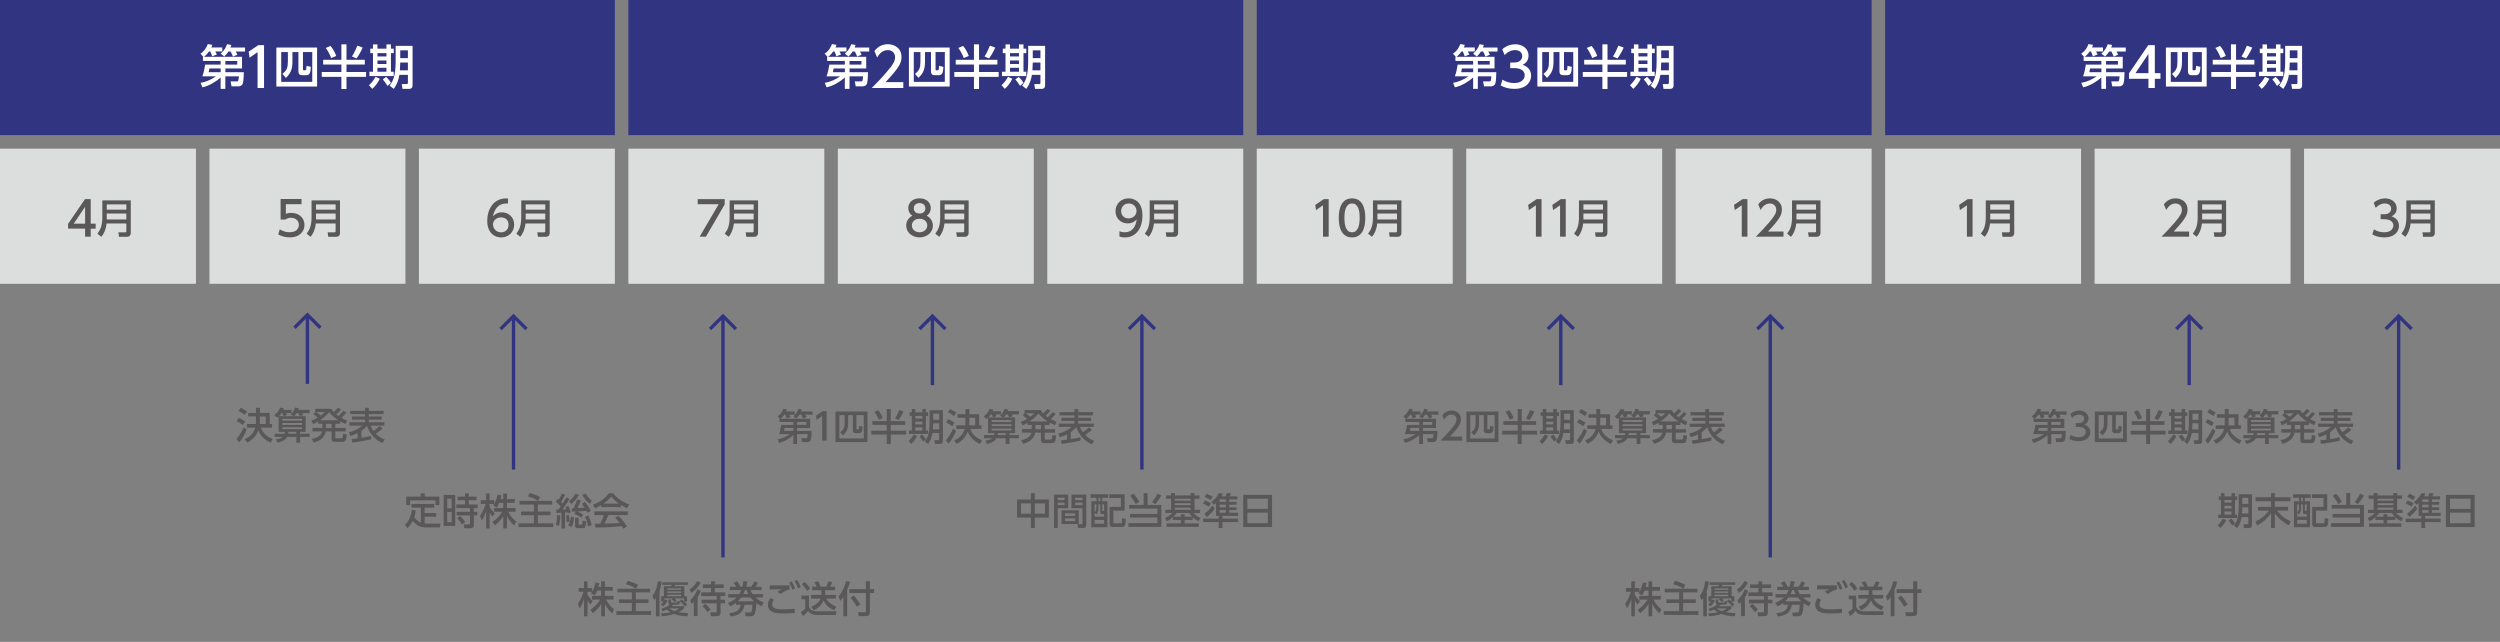 <?xml version="1.0" encoding="UTF-8"?><svg id="_イヤー_1" xmlns="http://www.w3.org/2000/svg" viewBox="0 0 740 190"><rect x="0" y="0" width="740" height="190" fill="#808080" stroke="none"/><defs><style>.cls-1{fill:#fff;}.cls-2{fill:#dcdddd;}.cls-3{fill:#595757;}.cls-4{fill:#313480;}</style></defs><rect class="cls-4" width="182" height="40"/><rect class="cls-4" x="186" width="182" height="40"/><rect class="cls-4" x="372" width="182" height="40"/><rect class="cls-4" x="558" width="182" height="40"/><g><rect class="cls-2" y="44" width="58" height="40"/><g><path class="cls-3" d="M25.19,70.05v-2.38h-5.04v-1.41l5-7.31h1.7v7.26h1.46v1.47h-1.46v2.38h-1.65Zm-3.36-3.85h3.36v-4.99l-3.36,4.99Z"/><path class="cls-3" d="M38.71,68.9c0,.82-.49,1.2-1.14,1.2h-2.34l-.19-1.32h1.98c.23,0,.38-.08,.38-.4v-2.24h-5.86c-.17,1.76-.8,3.11-1.55,3.96l-1.15-.94c.72-1,1.45-2.03,1.45-4.87v-4.97h8.42v9.57Zm-7.11-8.4v1.56h5.8v-1.56h-5.8Zm0,2.71v1.75h5.8v-1.75h-5.8Z"/></g></g><g><rect class="cls-2" x="62" y="44" width="58" height="40"/><g><path class="cls-3" d="M89.25,60.45h-4.64v2.84c.35-.13,.8-.28,1.6-.28,2.38,0,3.92,1.58,3.92,3.57,0,1.75-1.26,3.68-4.38,3.68-1.23,0-2.31-.28-3.4-.87l.46-1.53c.9,.6,1.85,.88,2.93,.88,2.14,0,2.73-1.26,2.73-2.19,0-1.3-1.06-2.09-2.37-2.09-.57,0-1.16,.15-1.6,.53h-1.44v-6.08h6.19v1.51Z"/><path class="cls-3" d="M100.65,68.9c0,.82-.49,1.2-1.14,1.2h-2.34l-.19-1.32h1.98c.23,0,.38-.08,.38-.4v-2.24h-5.87c-.17,1.76-.8,3.11-1.55,3.96l-1.15-.94c.72-1,1.45-2.03,1.45-4.87v-4.97h8.42v9.57Zm-7.11-8.4v1.56h5.81v-1.56h-5.81Zm0,2.71v1.75h5.81v-1.75h-5.81Z"/></g></g><g><rect class="cls-2" x="124" y="44" width="58" height="40"/><g><path class="cls-3" d="M150.36,60.26c-.32-.01-.35-.03-.49-.03-2.35,0-3.52,1.64-3.96,3.81,.56-.62,1.4-1.19,2.66-1.19,1.86,0,3.63,1.37,3.63,3.63s-1.72,3.8-3.85,3.8c-1.78,0-4.13-1.13-4.13-5.01,0-3.07,1.71-6.54,5.59-6.54,.2,0,.32,0,.56,.03v1.51Zm-2.02,4.08c-1.08,0-2.41,.69-2.41,2.09,0,1.16,.91,2.34,2.37,2.34s2.23-1.06,2.23-2.21c0-1.96-1.58-2.21-2.19-2.21Z"/><path class="cls-3" d="M162.71,68.9c0,.82-.49,1.2-1.14,1.2h-2.34l-.19-1.32h1.98c.23,0,.38-.08,.38-.4v-2.24h-5.86c-.17,1.76-.8,3.11-1.55,3.96l-1.15-.94c.72-1,1.45-2.03,1.45-4.87v-4.97h8.42v9.57Zm-7.11-8.4v1.56h5.8v-1.56h-5.8Zm0,2.71v1.75h5.8v-1.75h-5.8Z"/></g></g><g><rect class="cls-2" x="186" y="44" width="58" height="40"/><g><path class="cls-3" d="M214.51,58.94v1.57l-5.55,9.54h-1.86l5.63-9.6h-6.21v-1.51h7.98Z"/><path class="cls-3" d="M224.39,68.9c0,.82-.49,1.2-1.14,1.2h-2.34l-.19-1.32h1.98c.23,0,.38-.08,.38-.4v-2.24h-5.86c-.17,1.76-.8,3.11-1.55,3.96l-1.15-.94c.72-1,1.45-2.03,1.45-4.87v-4.97h8.42v9.57Zm-7.11-8.4v1.56h5.8v-1.56h-5.8Zm0,2.71v1.75h5.8v-1.75h-5.8Z"/></g></g><g><rect class="cls-2" x="248" y="44" width="58" height="40"/><g><path class="cls-3" d="M276.14,66.78c0,2.04-1.79,3.49-3.95,3.49s-3.95-1.44-3.95-3.49c0-1.53,.95-2.49,1.83-2.93-.83-.5-1.22-1.4-1.22-2.25,0-1.65,1.3-2.89,3.33-2.89s3.33,1.23,3.33,2.89c0,.85-.39,1.75-1.22,2.25,.88,.43,1.84,1.4,1.84,2.93Zm-1.67-.03c0-.81-.56-1.99-2.28-1.99s-2.28,1.16-2.28,1.99c0,1.11,.95,2,2.28,2s2.28-.9,2.28-2Zm-.56-5.08c0-1.04-.83-1.56-1.72-1.56s-1.72,.53-1.72,1.54c0,.67,.39,1.55,1.72,1.55s1.72-.88,1.72-1.54Z"/><path class="cls-3" d="M286.72,68.9c0,.82-.49,1.2-1.14,1.2h-2.34l-.19-1.32h1.98c.23,0,.38-.08,.38-.4v-2.24h-5.86c-.17,1.76-.8,3.11-1.55,3.96l-1.15-.94c.72-1,1.45-2.03,1.45-4.87v-4.97h8.42v9.57Zm-7.11-8.4v1.56h5.8v-1.56h-5.8Zm0,2.71v1.75h5.8v-1.75h-5.8Z"/></g></g><g><rect class="cls-2" x="310" y="44" width="58" height="40"/><g><path class="cls-3" d="M331.35,68.45c.5,.21,1.01,.31,1.55,.31,2.28,0,3.28-1.68,3.56-3.82-.39,.41-1.15,1.19-2.66,1.19-1.92,0-3.61-1.39-3.61-3.6s1.64-3.81,3.88-3.81c1.22,0,4.09,.53,4.09,5.07,0,3.81-1.93,6.49-5.2,6.49-.9,0-1.37-.18-1.61-.28v-1.54Zm2.69-3.8c1.23,0,2.37-.87,2.37-2.19,0-1.19-.9-2.24-2.31-2.24-1.55,0-2.24,1.26-2.24,2.24,0,1.51,1.11,2.19,2.19,2.19Z"/><path class="cls-3" d="M348.73,68.9c0,.82-.49,1.2-1.14,1.2h-2.34l-.19-1.32h1.98c.23,0,.38-.08,.38-.4v-2.24h-5.86c-.17,1.76-.8,3.11-1.55,3.96l-1.15-.94c.72-1,1.45-2.03,1.45-4.87v-4.97h8.42v9.57Zm-7.11-8.4v1.56h5.8v-1.56h-5.8Zm0,2.71v1.75h5.8v-1.75h-5.8Z"/></g></g><g><rect class="cls-2" x="372" y="44" width="58" height="40"/><g><path class="cls-3" d="M391.82,58.94h1.47v11.11h-1.68v-9.29l-2.07,1.43-.22-1.55,2.51-1.69Z"/><path class="cls-3" d="M396.28,64.49c0-1.08,0-5.77,3.92-5.77s3.92,4.71,3.92,5.77,0,5.79-3.92,5.79-3.92-4.71-3.92-5.79Zm6.18,0c0-2.14-.41-4.26-2.25-4.26s-2.26,2.13-2.26,4.26c0,2.26,.46,4.27,2.26,4.27s2.25-2.16,2.25-4.27Z"/><path class="cls-3" d="M414.82,68.9c0,.82-.49,1.2-1.14,1.2h-2.34l-.19-1.32h1.98c.23,0,.38-.08,.38-.4v-2.24h-5.86c-.17,1.76-.8,3.11-1.55,3.96l-1.15-.94c.72-1,1.45-2.03,1.45-4.87v-4.97h8.42v9.57Zm-7.11-8.4v1.56h5.8v-1.56h-5.8Zm0,2.71v1.75h5.8v-1.75h-5.8Z"/></g></g><g><rect class="cls-2" x="434" y="44" width="58" height="40"/><g><path class="cls-3" d="M454.83,58.94h1.47v11.11h-1.68v-9.29l-2.07,1.43-.22-1.55,2.51-1.69Z"/><path class="cls-3" d="M461.99,58.94h1.47v11.11h-1.68v-9.29l-2.07,1.43-.22-1.55,2.51-1.69Z"/><path class="cls-3" d="M475.8,68.9c0,.82-.49,1.2-1.14,1.2h-2.34l-.19-1.32h1.98c.23,0,.38-.08,.38-.4v-2.24h-5.87c-.17,1.76-.8,3.11-1.55,3.96l-1.15-.94c.72-1,1.45-2.03,1.45-4.87v-4.97h8.42v9.57Zm-7.11-8.4v1.56h5.8v-1.56h-5.8Zm0,2.71v1.75h5.8v-1.75h-5.8Z"/></g></g><g><rect class="cls-2" x="496" y="44" width="58" height="40"/><g><path class="cls-3" d="M515.77,58.94h1.47v11.11h-1.68v-9.29l-2.07,1.43-.22-1.55,2.51-1.69Z"/><path class="cls-3" d="M527.91,68.54v1.51h-8.18c1.22-1.22,2.51-2.54,3.94-4.22,1.7-1.99,2.1-2.82,2.1-3.75,0-1.09-.76-1.85-1.89-1.85-1.65,0-2.48,1.47-2.75,1.92l-.7-1.67c.87-1.15,2.04-1.76,3.49-1.76,1.58,0,3.52,.91,3.52,3.32,0,1.58-.66,2.8-4.12,6.5h4.59Z"/><path class="cls-3" d="M538.86,68.9c0,.82-.49,1.2-1.14,1.2h-2.34l-.19-1.32h1.98c.23,0,.38-.08,.38-.4v-2.24h-5.86c-.17,1.76-.8,3.11-1.55,3.96l-1.15-.94c.72-1,1.45-2.03,1.45-4.87v-4.97h8.42v9.57Zm-7.11-8.4v1.56h5.8v-1.56h-5.8Zm0,2.71v1.75h5.8v-1.75h-5.8Z"/></g></g><g><rect class="cls-2" x="558" y="44" width="58" height="40"/><g><path class="cls-3" d="M582.41,58.94h1.47v11.11h-1.68v-9.29l-2.07,1.43-.22-1.55,2.51-1.69Z"/><path class="cls-3" d="M596.22,68.9c0,.82-.49,1.2-1.14,1.2h-2.34l-.19-1.32h1.98c.23,0,.38-.08,.38-.4v-2.24h-5.87c-.17,1.76-.8,3.11-1.55,3.96l-1.15-.94c.72-1,1.45-2.03,1.45-4.87v-4.97h8.42v9.57Zm-7.11-8.4v1.56h5.8v-1.56h-5.8Zm0,2.71v1.75h5.8v-1.75h-5.8Z"/></g></g><g><rect class="cls-2" x="620" y="44" width="58" height="40"/><g><path class="cls-3" d="M647.98,68.54v1.51h-8.18c1.22-1.22,2.51-2.54,3.94-4.22,1.69-1.99,2.1-2.82,2.1-3.75,0-1.09-.76-1.85-1.89-1.85-1.65,0-2.48,1.47-2.75,1.92l-.7-1.67c.87-1.15,2.04-1.76,3.49-1.76,1.58,0,3.52,.91,3.52,3.32,0,1.58-.66,2.8-4.12,6.5h4.59Z"/><path class="cls-3" d="M658.94,68.9c0,.82-.49,1.2-1.14,1.2h-2.34l-.19-1.32h1.98c.23,0,.38-.08,.38-.4v-2.24h-5.87c-.17,1.76-.8,3.11-1.55,3.96l-1.15-.94c.72-1,1.45-2.03,1.45-4.87v-4.97h8.42v9.57Zm-7.11-8.4v1.56h5.81v-1.56h-5.81Zm0,2.71v1.75h5.81v-1.75h-5.81Z"/></g></g><g><rect class="cls-2" x="682" y="44" width="58" height="40"/><g><path class="cls-3" d="M702.68,67.88c.9,.6,1.97,.88,3.05,.88,1.99,0,2.7-1.09,2.7-2.05s-.81-1.82-2.65-1.82h-1.11v-1.46h1.06c1.51,0,2.06-.91,2.06-1.65,0-1.06-.94-1.55-1.85-1.55-1.05,0-2.03,.5-2.73,1.29l-.6-1.5c1.06-.94,2.28-1.3,3.35-1.3,1.84,0,3.46,1.08,3.46,2.96,0,1.57-1.11,2.14-1.51,2.35,.57,.22,2.19,.84,2.19,2.84,0,1.5-1.12,3.4-4.37,3.4-1.46,0-2.54-.35-3.53-.88l.48-1.51Z"/><path class="cls-3" d="M720.71,68.9c0,.82-.49,1.2-1.14,1.2h-2.34l-.19-1.32h1.98c.23,0,.38-.08,.38-.4v-2.24h-5.87c-.17,1.76-.8,3.11-1.55,3.96l-1.15-.94c.72-1,1.45-2.03,1.45-4.87v-4.97h8.42v9.57Zm-7.11-8.4v1.56h5.8v-1.56h-5.8Zm0,2.71v1.75h5.8v-1.75h-5.8Z"/></g></g><g><path class="cls-1" d="M65.31,18.04h-5.24v-1.22h.13l-.87-.94c1.44-.91,1.97-2.31,2.17-2.83l1.34,.22c-.1,.31-.15,.5-.29,.78h3.24v1.19h-2.07c.15,.24,.36,.6,.48,.88l-1.39,.56c-.08-.27-.31-.92-.56-1.44h-.38c-.7,.99-1.19,1.34-1.48,1.57h11.25v3.45h-4.93v1.11h5.46c-.06,2.38-.17,3.32-.46,3.67-.36,.46-.88,.52-1.15,.52h-2.03l-.27-1.46h1.74c.52,0,.59,0,.71-1.51h-4.01v3.71h-1.39v-3.36c-1.08,1.02-3.35,2.49-5.39,2.91l-.55-1.33c1.58-.25,3.17-.98,4.58-1.93h-4.05c.46-1.26,.57-1.95,.83-3.47h4.58v-1.08Zm0,2.23h-3.33c-.04,.24-.13,.73-.22,1.11h3.56v-1.11Zm2.3-5.01c-.5,.78-.85,1.12-1.22,1.46l-1.08-.83c.97-.84,1.58-1.81,1.89-2.8l1.27,.21c-.07,.29-.13,.48-.24,.77h4.3v1.19h-2.75c.04,.07,.32,.53,.49,.91l-1.29,.59c-.45-1.04-.5-1.15-.69-1.5h-.7Zm-.91,3.87h3.52v-1.08h-3.52v1.08Z"/><path class="cls-1" d="M76.48,13.35h1.68v12.69h-1.92V15.44l-2.37,1.63-.26-1.78,2.86-1.94Z"/><path class="cls-1" d="M81.8,14.08h12.06v11.53h-12.06V14.08Zm3.43,1.34h-1.99v8.81h9.19V15.42h-2.75v5.07c0,.22,.07,.32,.31,.32h.25c.38,0,.43-.08,.48-1.33l1.29,.31c-.08,1.79-.35,2.47-1.42,2.47h-1.04c-.7,0-1.22-.17-1.22-1.18v-5.66h-1.77v2.62c0,2.19-.32,3.47-1.93,5.01l-1.04-1.18c1.32-1.04,1.62-1.78,1.62-3.78v-2.68Z"/><path class="cls-1" d="M101.05,13.13h1.51v4.57h5.42v1.41h-5.42v2.21h5.8v1.43h-5.8v3.59h-1.51v-3.59h-5.81v-1.43h5.81v-2.21h-5.39v-1.41h5.39v-4.57Zm-3.22,.46c.9,1.01,1.44,2.27,1.69,2.98l-1.48,.6c-.07-.2-.67-1.71-1.61-2.98l1.4-.6Zm9.52,.49c-.43,1.02-1.12,2.25-1.83,3.22l-1.34-.59c.73-1.16,1.05-1.89,1.6-3.19l1.58,.56Z"/><path class="cls-1" d="M112.42,23.3c-.55,1.22-1.43,2.3-2.23,3.01l-.97-1.08c.83-.73,1.54-1.78,1.92-2.49l1.27,.56Zm-2.02-10.16h1.33v1.26h2.66v-1.26h1.33v1.26h.83v1.33h-.83v5.5h.83v1.29h-7.2v-1.29h1.05v-5.5h-.8v-1.33h.8v-1.26Zm1.33,2.59v.99h2.66v-.99h-2.66Zm0,2.17v1.04h2.66v-1.04h-2.66Zm0,2.16v1.18h2.66v-1.18h-2.66Zm2.55,2.69c.24,.22,.95,.88,1.44,1.78l-1.02,.9c-.24-.43-.95-1.46-1.39-1.93l.97-.74Zm6.46-.59h-2.52c-.21,1.42-.74,2.91-1.67,4.15l-1.22-.95c.99-1.4,1.78-2.73,1.78-7.23v-4.55h5.01v11.61c0,1.12-.76,1.12-1.19,1.12h-1.79l-.22-1.42h1.37c.32,0,.45-.11,.45-.42v-2.31Zm-2.27-3.66l-.1,2.31h2.37v-2.31h-2.27Zm0-3.61v2.31h2.27v-2.31h-2.27Z"/></g><g><path class="cls-1" d="M250.07,18.04h-5.24v-1.22h.13l-.87-.94c1.44-.91,1.97-2.31,2.17-2.83l1.34,.22c-.1,.31-.15,.5-.29,.78h3.24v1.19h-2.07c.15,.24,.36,.6,.48,.88l-1.39,.56c-.08-.27-.31-.92-.56-1.44h-.38c-.7,.99-1.19,1.34-1.48,1.57h11.25v3.45h-4.93v1.11h5.46c-.06,2.38-.17,3.32-.46,3.67-.36,.46-.88,.52-1.15,.52h-2.03l-.27-1.46h1.74c.52,0,.59,0,.71-1.51h-4.01v3.71h-1.39v-3.36c-1.08,1.02-3.35,2.49-5.39,2.91l-.55-1.33c1.58-.25,3.17-.98,4.58-1.93h-4.05c.46-1.26,.57-1.95,.83-3.47h4.58v-1.08Zm0,2.23h-3.33c-.04,.24-.13,.73-.22,1.11h3.56v-1.11Zm2.3-5.01c-.5,.78-.85,1.12-1.22,1.46l-1.08-.83c.97-.84,1.58-1.81,1.89-2.8l1.27,.21c-.07,.29-.13,.48-.24,.77h4.3v1.19h-2.75c.04,.07,.32,.53,.49,.91l-1.29,.59c-.45-1.04-.5-1.15-.69-1.5h-.7Zm-.91,3.87h3.52v-1.08h-3.52v1.08Z"/><path class="cls-1" d="M267.38,24.32v1.73h-9.35c1.39-1.39,2.87-2.9,4.5-4.82,1.94-2.27,2.4-3.22,2.4-4.29,0-1.25-.86-2.11-2.16-2.11-1.89,0-2.83,1.68-3.14,2.19l-.8-1.91c.99-1.31,2.34-2.02,3.99-2.02,1.81,0,4.02,1.04,4.02,3.79,0,1.81-.75,3.2-4.71,7.43h5.25Z"/><path class="cls-1" d="M269.04,14.08h12.06v11.53h-12.06V14.08Zm3.43,1.34h-1.99v8.81h9.19V15.42h-2.75v5.07c0,.22,.07,.32,.31,.32h.25c.38,0,.43-.08,.48-1.33l1.29,.31c-.08,1.79-.35,2.47-1.42,2.47h-1.04c-.7,0-1.22-.17-1.22-1.18v-5.66h-1.77v2.62c0,2.19-.32,3.47-1.93,5.01l-1.04-1.18c1.32-1.04,1.62-1.78,1.62-3.78v-2.68Z"/><path class="cls-1" d="M288.29,13.13h1.51v4.57h5.42v1.41h-5.42v2.21h5.8v1.43h-5.8v3.59h-1.51v-3.59h-5.81v-1.43h5.81v-2.21h-5.39v-1.41h5.39v-4.57Zm-3.22,.46c.9,1.01,1.44,2.27,1.69,2.98l-1.48,.6c-.07-.2-.67-1.71-1.61-2.98l1.4-.6Zm9.52,.49c-.43,1.02-1.12,2.25-1.83,3.22l-1.34-.59c.73-1.16,1.05-1.89,1.6-3.19l1.58,.56Z"/><path class="cls-1" d="M299.65,23.3c-.55,1.22-1.43,2.3-2.23,3.01l-.97-1.08c.83-.73,1.54-1.78,1.92-2.49l1.27,.56Zm-2.02-10.16h1.33v1.26h2.66v-1.26h1.33v1.26h.83v1.33h-.83v5.5h.83v1.29h-7.2v-1.29h1.05v-5.5h-.8v-1.33h.8v-1.26Zm1.33,2.59v.99h2.66v-.99h-2.66Zm0,2.17v1.04h2.66v-1.04h-2.66Zm0,2.16v1.18h2.66v-1.18h-2.66Zm2.55,2.69c.24,.22,.95,.88,1.44,1.78l-1.02,.9c-.24-.43-.95-1.46-1.39-1.93l.97-.74Zm6.46-.59h-2.52c-.21,1.42-.74,2.91-1.67,4.15l-1.22-.95c.99-1.4,1.78-2.73,1.78-7.23v-4.55h5.01v11.61c0,1.12-.76,1.12-1.19,1.12h-1.79l-.22-1.42h1.37c.32,0,.45-.11,.45-.42v-2.31Zm-2.27-3.66l-.1,2.31h2.37v-2.31h-2.27Zm0-3.61v2.31h2.27v-2.31h-2.27Z"/></g><g><path class="cls-1" d="M436.05,18.04h-5.24v-1.22h.13l-.87-.94c1.44-.91,1.97-2.31,2.17-2.83l1.34,.22c-.1,.31-.15,.5-.29,.78h3.24v1.19h-2.07c.15,.24,.36,.6,.48,.88l-1.39,.56c-.08-.27-.31-.92-.56-1.44h-.38c-.7,.99-1.19,1.34-1.48,1.57h11.25v3.45h-4.93v1.11h5.46c-.06,2.38-.17,3.32-.46,3.67-.36,.46-.88,.52-1.15,.52h-2.03l-.27-1.46h1.74c.52,0,.59,0,.71-1.51h-4.01v3.71h-1.39v-3.36c-1.08,1.02-3.35,2.49-5.39,2.91l-.55-1.33c1.58-.25,3.17-.98,4.58-1.93h-4.05c.46-1.26,.57-1.95,.83-3.47h4.58v-1.08Zm0,2.23h-3.33c-.04,.24-.13,.73-.22,1.11h3.56v-1.11Zm2.3-5.01c-.5,.78-.85,1.12-1.22,1.46l-1.08-.83c.97-.84,1.58-1.81,1.89-2.8l1.27,.21c-.07,.29-.12,.48-.24,.77h4.3v1.19h-2.75c.04,.07,.32,.53,.49,.91l-1.29,.59c-.45-1.04-.5-1.15-.69-1.5h-.7Zm-.91,3.87h3.52v-1.08h-3.52v1.08Z"/><path class="cls-1" d="M444.73,23.57c1.02,.69,2.26,1.01,3.49,1.01,2.27,0,3.09-1.25,3.09-2.34s-.93-2.08-3.03-2.08h-1.26v-1.66h1.22c1.73,0,2.35-1.04,2.35-1.89,0-1.22-1.07-1.78-2.11-1.78-1.2,0-2.32,.58-3.12,1.47l-.69-1.71c1.22-1.07,2.61-1.49,3.83-1.49,2.1,0,3.95,1.23,3.95,3.38,0,1.79-1.26,2.45-1.73,2.69,.66,.26,2.5,.96,2.5,3.25,0,1.71-1.28,3.89-4.99,3.89-1.67,0-2.9-.4-4.03-1.01l.54-1.73Z"/><path class="cls-1" d="M455.06,14.08h12.06v11.53h-12.06V14.08Zm3.43,1.34h-1.99v8.81h9.19V15.42h-2.75v5.07c0,.22,.07,.32,.31,.32h.25c.38,0,.43-.08,.48-1.33l1.29,.31c-.08,1.79-.35,2.47-1.41,2.47h-1.04c-.7,0-1.22-.17-1.22-1.18v-5.66h-1.76v2.62c0,2.19-.32,3.47-1.93,5.01l-1.04-1.18c1.32-1.04,1.62-1.78,1.62-3.78v-2.68Z"/><path class="cls-1" d="M474.31,13.13h1.51v4.57h5.42v1.41h-5.42v2.21h5.8v1.43h-5.8v3.59h-1.51v-3.59h-5.81v-1.43h5.81v-2.21h-5.39v-1.41h5.39v-4.57Zm-3.22,.46c.9,1.01,1.44,2.27,1.69,2.98l-1.48,.6c-.07-.2-.67-1.71-1.61-2.98l1.4-.6Zm9.52,.49c-.43,1.02-1.12,2.25-1.83,3.22l-1.34-.59c.73-1.16,1.05-1.89,1.6-3.19l1.58,.56Z"/><path class="cls-1" d="M485.67,23.3c-.55,1.22-1.43,2.3-2.23,3.01l-.97-1.08c.83-.73,1.54-1.78,1.92-2.49l1.28,.56Zm-2.02-10.16h1.33v1.26h2.66v-1.26h1.33v1.26h.83v1.33h-.83v5.5h.83v1.29h-7.2v-1.29h1.05v-5.5h-.8v-1.33h.8v-1.26Zm1.33,2.59v.99h2.66v-.99h-2.66Zm0,2.17v1.04h2.66v-1.04h-2.66Zm0,2.16v1.18h2.66v-1.18h-2.66Zm2.55,2.69c.24,.22,.95,.88,1.44,1.78l-1.02,.9c-.24-.43-.95-1.46-1.39-1.93l.97-.74Zm6.46-.59h-2.52c-.21,1.42-.74,2.91-1.67,4.15l-1.22-.95c1-1.4,1.78-2.73,1.78-7.23v-4.55h5.02v11.61c0,1.12-.76,1.12-1.19,1.12h-1.79l-.22-1.42h1.37c.32,0,.45-.11,.45-.42v-2.31Zm-2.27-3.66l-.1,2.31h2.37v-2.31h-2.27Zm0-3.61v2.31h2.27v-2.31h-2.27Z"/></g><g><path class="cls-1" d="M622,18.04h-5.24v-1.22h.13l-.87-.94c1.44-.91,1.98-2.31,2.17-2.83l1.34,.22c-.1,.31-.15,.5-.29,.78h3.24v1.19h-2.07c.15,.24,.36,.6,.48,.88l-1.39,.56c-.08-.27-.31-.92-.56-1.44h-.38c-.7,.99-1.19,1.34-1.48,1.57h11.25v3.45h-4.93v1.11h5.46c-.06,2.38-.17,3.32-.46,3.67-.36,.46-.88,.52-1.15,.52h-2.03l-.27-1.46h1.74c.52,0,.59,0,.71-1.51h-4.01v3.71h-1.39v-3.36c-1.08,1.02-3.35,2.49-5.39,2.91l-.55-1.33c1.58-.25,3.17-.98,4.58-1.93h-4.05c.46-1.26,.57-1.95,.83-3.47h4.58v-1.08Zm0,2.23h-3.33c-.04,.24-.13,.73-.22,1.11h3.56v-1.11Zm2.3-5.01c-.5,.78-.85,1.12-1.22,1.46l-1.08-.83c.97-.84,1.58-1.81,1.89-2.8l1.28,.21c-.07,.29-.13,.48-.24,.77h4.3v1.19h-2.75c.04,.07,.32,.53,.49,.91l-1.29,.59c-.45-1.04-.5-1.15-.69-1.5h-.7Zm-.91,3.87h3.52v-1.08h-3.52v1.08Z"/><path class="cls-1" d="M635.94,26.05v-2.72h-5.76v-1.62l5.71-8.36h1.94v8.29h1.67v1.68h-1.67v2.72h-1.89Zm-3.84-4.4h3.84v-5.7l-3.84,5.7Z"/><path class="cls-1" d="M641.11,14.08h12.06v11.53h-12.06V14.08Zm3.43,1.34h-1.99v8.81h9.19V15.42h-2.75v5.07c0,.22,.07,.32,.31,.32h.25c.38,0,.43-.08,.48-1.33l1.29,.31c-.08,1.79-.35,2.47-1.42,2.47h-1.04c-.7,0-1.22-.17-1.22-1.18v-5.66h-1.77v2.62c0,2.19-.32,3.47-1.93,5.01l-1.04-1.18c1.32-1.04,1.62-1.78,1.62-3.78v-2.68Z"/><path class="cls-1" d="M660.36,13.13h1.51v4.57h5.42v1.41h-5.42v2.21h5.8v1.43h-5.8v3.59h-1.51v-3.59h-5.81v-1.43h5.81v-2.21h-5.39v-1.41h5.39v-4.57Zm-3.22,.46c.9,1.01,1.44,2.27,1.69,2.98l-1.48,.6c-.07-.2-.67-1.71-1.61-2.98l1.4-.6Zm9.52,.49c-.43,1.02-1.12,2.25-1.83,3.22l-1.35-.59c.73-1.16,1.05-1.89,1.6-3.19l1.58,.56Z"/><path class="cls-1" d="M671.72,23.3c-.55,1.22-1.43,2.3-2.23,3.01l-.97-1.08c.83-.73,1.54-1.78,1.92-2.49l1.27,.56Zm-2.02-10.16h1.33v1.26h2.66v-1.26h1.33v1.26h.83v1.33h-.83v5.5h.83v1.29h-7.2v-1.29h1.05v-5.5h-.8v-1.33h.8v-1.26Zm1.33,2.59v.99h2.66v-.99h-2.66Zm0,2.17v1.04h2.66v-1.04h-2.66Zm0,2.16v1.18h2.66v-1.18h-2.66Zm2.55,2.69c.24,.22,.95,.88,1.44,1.78l-1.02,.9c-.24-.43-.95-1.46-1.39-1.93l.97-.74Zm6.46-.59h-2.52c-.21,1.42-.74,2.91-1.67,4.15l-1.22-.95c.99-1.4,1.78-2.73,1.78-7.23v-4.55h5.01v11.61c0,1.12-.76,1.12-1.19,1.12h-1.79l-.22-1.42h1.37c.32,0,.45-.11,.45-.42v-2.31Zm-2.27-3.66l-.1,2.31h2.37v-2.31h-2.27Zm0-3.61v2.31h2.27v-2.31h-2.27Z"/></g><g><g><path class="cls-3" d="M73.02,127.13c-.48,1.3-1.43,2.95-2.23,3.84l-.77-1.04c.79-.89,1.65-2.33,2.12-3.44l.88,.65Zm-2.37-3.44c.44,.18,1.2,.54,1.91,1.07l-.7,1.02c-.51-.43-1.22-.85-1.79-1.1l.58-.99Zm.59-2.99c.54,.24,1.35,.72,1.87,1.08l-.72,1.01c-.54-.45-1.18-.85-1.78-1.16l.63-.94Zm4.55,1.52v-1.52h1.15v1.52h2.9v3.29h.7v1.07h-3.3c.41,1.51,1.78,2.7,3.45,3.36l-.58,1.1c-2.06-.94-3.17-2.33-3.63-3.69-.58,1.63-1.63,2.78-3.3,3.65l-.72-1.01c.76-.34,2.49-1.19,3.1-3.41h-2.48v-1.07h2.66c.02-.27,.02-.35,.02-1.08v-1.17h-2.31v-1.04h2.31Zm2.88,3.29v-2.24h-1.73v1.12c0,.58-.02,.89-.04,1.12h1.77Z"/><path class="cls-3" d="M88.83,129.33v1.71h-1.12v-1.71h-2.72c-.58,1.14-2.19,1.55-2.79,1.71l-.52-1c.44-.04,1.39-.13,2-.7h-2.39v-.94h2.93c.05-.2,.08-.32,.12-.57h-1.86v-4.55c-.14,.14-.24,.22-.44,.37l-.83-.79c.33-.24,1.23-.95,1.72-2.22l1.12,.23c-.12,.3-.14,.36-.2,.46h2.45v.96h-1.58c.08,.14,.1,.2,.25,.55l-1.02,.36h2.95l-.86-.53c.29-.28,.94-.88,1.32-2.04l1.09,.22c-.03,.18-.07,.23-.14,.47h3.32v.96h-2.15c.08,.13,.26,.45,.31,.55l-1.05,.35-.45-.9h-.5c-.11,.18-.34,.55-.7,.91h3.39v4.63h-1.66v.57h2.81v.94h-2.81Zm-5.28-7.05h-.25c-.21,.31-.42,.59-.73,.91h1.38c-.18-.47-.2-.51-.4-.91Zm5.86,1.68h-5.85v.55h5.85v-.55Zm0,1.25h-5.85v.55h5.85v-.55Zm0,1.27h-5.85v.55h5.85v-.55Zm-1.71,1.34h-2.34c-.02,.24-.03,.34-.08,.57h2.42v-.57Z"/><path class="cls-3" d="M102.52,122.12c-.22,.27-.63,.78-1.47,1.55,.44,.23,.86,.46,1.68,.8l-.45,1.03c-.58-.27-.94-.44-1.6-.8v.73h-1.42v1.24h3.07v1.03h-3.07v1.77c0,.23,.1,.26,.3,.26h1.42c.46,0,.48-.27,.54-1.32l1.11,.14c-.17,1.55-.23,2.24-1.2,2.24h-2.3c-.5,0-.98-.1-.98-.75v-2.35h-1.72c-.37,2.04-2.04,2.93-3.59,3.3l-.55-1.11c1.71-.2,2.86-1.14,3.03-2.19h-2.79v-1.03h2.9v-1.24h-1.25v-.66c-.55,.33-.89,.51-1.47,.78l-.54-1.03c.6-.21,1.06-.41,1.9-.89-.19-.18-.73-.65-1.3-1.09l.63-.57h-.1v-.95h4.76c.28,.44,.44,.65,.73,.97,.54-.48,.95-.88,1.28-1.28l.88,.53c-.43,.51-.92,.98-1.42,1.44,.22,.18,.34,.26,.64,.46,.6-.55,1.08-1.02,1.49-1.53l.87,.51Zm-8.85-.15c.59,.41,1.23,.98,1.31,1.04,.53-.4,.78-.64,1.18-1.04h-2.49Zm6.45,2.42c-1.31-.79-2.3-1.89-2.72-2.38-.38,.47-1.06,1.3-2.64,2.38h5.36Zm-1.97,1.05h-1.63v1.24h1.63v-1.24Z"/><path class="cls-3" d="M113.23,131.1c-1.98-.74-3.82-2.63-4.62-5.03-.21,.23-.72,.81-1.64,1.47v2.08c.85-.14,1.73-.33,2.87-.58v1c-1.28,.32-4.26,.83-5.56,.96l-.23-1.04c.55-.06,1.16-.11,1.82-.19v-1.57c-.42,.21-.99,.47-2.15,.86l-.44-1.09c2.37-.57,3.65-1.73,3.96-2h-3.82v-.97h4.64v-.79h-3.86v-.92h3.86v-.71h-4.4v-.97h4.4v-.9h1.11v.9h4.36v.97h-4.36v.71h3.82v.92h-3.82v.79h4.61v.97h-4.09c.1,.27,.32,.86,.86,1.6,.17-.11,.98-.63,1.84-1.49l.83,.81c-.74,.63-1.55,1.22-1.98,1.48,1.14,1.18,2.19,1.55,2.65,1.73l-.66,1Z"/></g><g><rect class="cls-4" x="90.5" y="93.63" width="1" height="20"/><polygon class="cls-4" points="94.48 97.37 91 93.89 87.52 97.37 86.81 96.66 91 92.47 95.19 96.66 94.48 97.37"/></g></g><g><g><path class="cls-3" d="M234.85,124.92h-4.11v-.96h.1l-.68-.74c1.13-.71,1.55-1.81,1.71-2.22l1.06,.18c-.08,.24-.12,.4-.23,.62h2.54v.94h-1.63c.12,.19,.29,.47,.37,.69l-1.09,.44c-.07-.21-.24-.73-.44-1.13h-.3c-.55,.78-.94,1.06-1.17,1.23h8.83v2.71h-3.87v.87h4.29c-.04,1.87-.13,2.61-.36,2.88-.29,.36-.69,.41-.9,.41h-1.6l-.21-1.14h1.36c.41,0,.46,0,.56-1.19h-3.15v2.92h-1.09v-2.64c-.85,.8-2.63,1.96-4.24,2.29l-.43-1.05c1.24-.2,2.49-.77,3.6-1.52h-3.18c.36-.99,.45-1.53,.65-2.73h3.6v-.85Zm0,1.75h-2.62c-.03,.19-.1,.57-.18,.87h2.79v-.87Zm1.8-3.94c-.4,.62-.67,.88-.96,1.14l-.85-.65c.76-.66,1.24-1.42,1.49-2.2l1,.17c-.05,.23-.1,.37-.19,.61h3.38v.94h-2.16c.03,.05,.25,.42,.39,.71l-1.01,.46c-.35-.81-.4-.9-.54-1.18h-.55Zm-.72,3.04h2.76v-.85h-2.76v.85Z"/><path class="cls-3" d="M243.52,121.7h1.16v8.72h-1.32v-7.29l-1.63,1.12-.18-1.22,1.97-1.33Z"/><path class="cls-3" d="M247.31,121.81h9.47v9.05h-9.47v-9.05Zm2.7,1.06h-1.56v6.92h7.22v-6.92h-2.16v3.98c0,.18,.06,.25,.24,.25h.2c.3,0,.34-.07,.37-1.05l1.01,.24c-.07,1.41-.27,1.94-1.11,1.94h-.81c-.55,0-.96-.13-.96-.92v-4.44h-1.39v2.06c0,1.72-.25,2.73-1.52,3.94l-.81-.92c1.03-.81,1.28-1.4,1.28-2.97v-2.1Z"/><path class="cls-3" d="M262.48,121.06h1.19v3.59h4.26v1.11h-4.26v1.74h4.55v1.12h-4.55v2.82h-1.19v-2.82h-4.57v-1.12h4.57v-1.74h-4.24v-1.11h4.24v-3.59Zm-2.53,.36c.7,.79,1.13,1.78,1.33,2.34l-1.17,.47c-.05-.15-.53-1.34-1.27-2.34l1.1-.47Zm7.48,.38c-.34,.8-.88,1.77-1.44,2.53l-1.06-.46c.57-.91,.83-1.49,1.25-2.51l1.24,.44Z"/><path class="cls-3" d="M271.46,129.05c-.43,.96-1.12,1.8-1.75,2.37l-.76-.85c.65-.57,1.21-1.4,1.51-1.96l1,.44Zm-1.58-7.98h1.05v.99h2.09v-.99h1.04v.99h.65v1.05h-.65v4.32h.65v1.01h-5.65v-1.01h.82v-4.32h-.63v-1.05h.63v-.99Zm1.05,2.04v.78h2.09v-.78h-2.09Zm0,1.71v.81h2.09v-.81h-2.09Zm0,1.69v.92h2.09v-.92h-2.09Zm2,2.11c.19,.18,.75,.69,1.13,1.4l-.8,.7c-.19-.34-.75-1.14-1.09-1.52l.76-.58Zm5.07-.46h-1.98c-.17,1.11-.58,2.29-1.31,3.26l-.96-.75c.78-1.1,1.4-2.15,1.4-5.68v-3.58h3.94v9.12c0,.88-.59,.88-.94,.88h-1.41l-.18-1.11h1.08c.25,0,.35-.09,.35-.33v-1.82Zm-1.78-2.87l-.08,1.82h1.86v-1.82h-1.78Zm0-2.84v1.81h1.78v-1.81h-1.78Z"/><path class="cls-3" d="M283,127.51c-.48,1.3-1.43,2.95-2.23,3.84l-.77-1.04c.79-.89,1.65-2.33,2.12-3.44l.88,.65Zm-2.37-3.44c.44,.18,1.2,.54,1.91,1.07l-.7,1.02c-.51-.43-1.22-.85-1.79-1.1l.58-.99Zm.59-2.99c.54,.24,1.35,.72,1.87,1.08l-.72,1.01c-.54-.45-1.18-.85-1.78-1.16l.63-.94Zm4.55,1.52v-1.52h1.15v1.52h2.9v3.29h.7v1.07h-3.3c.41,1.51,1.78,2.7,3.45,3.36l-.58,1.1c-2.06-.94-3.17-2.33-3.63-3.69-.58,1.63-1.63,2.78-3.3,3.65l-.72-1.01c.76-.34,2.49-1.19,3.1-3.41h-2.48v-1.07h2.66c.02-.27,.02-.35,.02-1.08v-1.17h-2.31v-1.04h2.31Zm2.88,3.29v-2.24h-1.73v1.12c0,.58-.02,.89-.04,1.12h1.77Z"/><path class="cls-3" d="M298.81,129.71v1.71h-1.12v-1.71h-2.72c-.58,1.14-2.19,1.55-2.79,1.71l-.52-1c.44-.04,1.39-.13,2-.7h-2.39v-.94h2.93c.05-.2,.08-.32,.12-.57h-1.86v-4.55c-.14,.14-.24,.22-.44,.37l-.83-.79c.33-.24,1.23-.95,1.72-2.22l1.12,.23c-.12,.3-.14,.36-.2,.46h2.45v.96h-1.58c.08,.14,.1,.2,.25,.55l-1.02,.36h2.95l-.86-.53c.29-.28,.94-.88,1.32-2.04l1.09,.22c-.03,.18-.07,.23-.14,.47h3.32v.96h-2.15c.08,.13,.26,.45,.31,.55l-1.05,.35-.45-.9h-.5c-.11,.18-.34,.55-.7,.91h3.39v4.63h-1.66v.57h2.81v.94h-2.81Zm-5.28-7.05h-.25c-.21,.31-.42,.59-.73,.91h1.38c-.18-.47-.2-.51-.4-.91Zm5.86,1.68h-5.85v.55h5.85v-.55Zm0,1.25h-5.85v.55h5.85v-.55Zm0,1.27h-5.85v.55h5.85v-.55Zm-1.71,1.34h-2.34c-.02,.24-.03,.34-.08,.57h2.42v-.57Z"/><path class="cls-3" d="M312.5,122.49c-.22,.27-.63,.78-1.47,1.55,.44,.23,.86,.46,1.68,.8l-.45,1.03c-.58-.27-.94-.44-1.6-.8v.73h-1.42v1.24h3.07v1.03h-3.07v1.77c0,.23,.1,.26,.3,.26h1.42c.46,0,.48-.27,.54-1.32l1.11,.14c-.17,1.55-.23,2.24-1.2,2.24h-2.3c-.5,0-.98-.1-.98-.75v-2.35h-1.72c-.37,2.04-2.04,2.93-3.59,3.3l-.55-1.11c1.71-.2,2.86-1.14,3.03-2.19h-2.79v-1.03h2.9v-1.24h-1.25v-.66c-.55,.33-.89,.51-1.47,.78l-.54-1.03c.6-.21,1.06-.41,1.9-.89-.19-.18-.73-.65-1.3-1.09l.63-.57h-.1v-.95h4.76c.28,.44,.44,.65,.73,.97,.54-.48,.95-.88,1.28-1.28l.88,.53c-.43,.51-.92,.98-1.42,1.44,.22,.18,.34,.26,.64,.46,.6-.55,1.08-1.02,1.49-1.53l.87,.51Zm-8.85-.15c.59,.41,1.23,.98,1.31,1.04,.53-.4,.78-.64,1.18-1.04h-2.49Zm6.45,2.42c-1.31-.79-2.3-1.89-2.72-2.38-.38,.47-1.06,1.3-2.64,2.38h5.36Zm-1.97,1.05h-1.63v1.24h1.63v-1.24Z"/><path class="cls-3" d="M323.21,131.48c-1.98-.74-3.82-2.63-4.62-5.03-.21,.23-.72,.81-1.64,1.47v2.08c.85-.14,1.73-.33,2.87-.58v1c-1.28,.32-4.26,.83-5.56,.96l-.23-1.04c.55-.06,1.16-.11,1.82-.19v-1.57c-.42,.21-.99,.47-2.15,.86l-.44-1.09c2.37-.57,3.65-1.73,3.96-2h-3.82v-.97h4.64v-.79h-3.86v-.92h3.86v-.71h-4.4v-.97h4.4v-.9h1.11v.9h4.36v.97h-4.36v.71h3.82v.92h-3.82v.79h4.61v.97h-4.09c.1,.27,.32,.86,.86,1.6,.17-.11,.98-.63,1.84-1.49l.83,.81c-.74,.63-1.55,1.22-1.98,1.48,1.14,1.18,2.19,1.55,2.65,1.73l-.66,1Z"/></g><g><rect class="cls-4" x="275.5" y="94" width="1" height="20"/><polygon class="cls-4" points="279.48 97.75 276 94.26 272.52 97.75 271.81 97.04 276 92.85 280.19 97.04 279.48 97.75"/></g></g><g><g><path class="cls-3" d="M420.1,124.92h-4.11v-.96h.1l-.68-.74c1.13-.71,1.55-1.81,1.71-2.22l1.06,.18c-.08,.24-.12,.4-.23,.62h2.54v.94h-1.63c.12,.19,.29,.47,.37,.69l-1.09,.44c-.07-.21-.24-.73-.44-1.13h-.3c-.55,.78-.93,1.06-1.17,1.23h8.83v2.71h-3.87v.87h4.29c-.04,1.87-.13,2.61-.36,2.88-.29,.36-.69,.41-.9,.41h-1.6l-.21-1.14h1.36c.41,0,.46,0,.56-1.19h-3.15v2.92h-1.09v-2.64c-.85,.8-2.63,1.96-4.24,2.29l-.43-1.05c1.24-.2,2.49-.77,3.6-1.52h-3.18c.36-.99,.45-1.53,.65-2.73h3.6v-.85Zm0,1.75h-2.62c-.03,.19-.1,.57-.18,.87h2.79v-.87Zm1.8-3.94c-.4,.62-.67,.88-.96,1.14l-.85-.65c.76-.66,1.24-1.42,1.49-2.2l1,.17c-.05,.23-.1,.37-.19,.61h3.38v.94h-2.16c.03,.05,.25,.42,.38,.71l-1.01,.46c-.35-.81-.4-.9-.54-1.18h-.55Zm-.71,3.04h2.76v-.85h-2.76v.85Z"/><path class="cls-3" d="M432.81,129.23v1.19h-6.42c.96-.96,1.97-1.99,3.09-3.31,1.33-1.56,1.65-2.21,1.65-2.95,0-.86-.59-1.45-1.49-1.45-1.3,0-1.95,1.16-2.16,1.51l-.55-1.31c.68-.9,1.61-1.39,2.74-1.39,1.24,0,2.76,.72,2.76,2.61,0,1.24-.52,2.2-3.23,5.1h3.61Z"/><path class="cls-3" d="M434.06,121.81h9.47v9.05h-9.47v-9.05Zm2.7,1.06h-1.56v6.92h7.22v-6.92h-2.16v3.98c0,.18,.05,.25,.24,.25h.2c.3,0,.34-.07,.37-1.05l1.01,.24c-.07,1.41-.28,1.94-1.11,1.94h-.81c-.55,0-.96-.13-.96-.92v-4.44h-1.39v2.06c0,1.72-.25,2.73-1.52,3.94l-.81-.92c1.03-.81,1.28-1.4,1.28-2.97v-2.1Z"/><path class="cls-3" d="M449.24,121.06h1.19v3.59h4.26v1.11h-4.26v1.74h4.55v1.12h-4.55v2.82h-1.19v-2.82h-4.57v-1.12h4.57v-1.74h-4.24v-1.11h4.24v-3.59Zm-2.53,.36c.71,.79,1.13,1.78,1.33,2.34l-1.17,.47c-.05-.15-.53-1.34-1.26-2.34l1.1-.47Zm7.48,.38c-.34,.8-.88,1.77-1.44,2.53l-1.06-.46c.57-.91,.82-1.49,1.25-2.51l1.24,.44Z"/><path class="cls-3" d="M458.22,129.05c-.43,.96-1.12,1.8-1.75,2.37l-.76-.85c.65-.57,1.21-1.4,1.51-1.96l1,.44Zm-1.58-7.98h1.05v.99h2.09v-.99h1.05v.99h.65v1.05h-.65v4.32h.65v1.01h-5.65v-1.01h.82v-4.32h-.63v-1.05h.63v-.99Zm1.05,2.04v.78h2.09v-.78h-2.09Zm0,1.71v.81h2.09v-.81h-2.09Zm0,1.69v.92h2.09v-.92h-2.09Zm2,2.11c.19,.18,.75,.69,1.13,1.4l-.8,.7c-.19-.34-.75-1.14-1.09-1.52l.76-.58Zm5.07-.46h-1.98c-.17,1.11-.58,2.29-1.31,3.26l-.96-.75c.78-1.1,1.4-2.15,1.4-5.68v-3.58h3.94v9.12c0,.88-.59,.88-.94,.88h-1.41l-.18-1.11h1.08c.25,0,.35-.09,.35-.33v-1.82Zm-1.78-2.87l-.08,1.82h1.86v-1.82h-1.78Zm0-2.84v1.81h1.78v-1.81h-1.78Z"/><path class="cls-3" d="M469.75,127.51c-.48,1.3-1.43,2.95-2.23,3.84l-.77-1.04c.79-.89,1.65-2.33,2.12-3.44l.88,.65Zm-2.37-3.44c.44,.18,1.2,.54,1.92,1.07l-.7,1.02c-.51-.43-1.22-.85-1.79-1.1l.58-.99Zm.59-2.99c.54,.24,1.35,.72,1.87,1.08l-.71,1.01c-.54-.45-1.18-.85-1.78-1.16l.63-.94Zm4.55,1.52v-1.52h1.16v1.52h2.9v3.29h.7v1.07h-3.3c.41,1.51,1.78,2.7,3.45,3.36l-.58,1.1c-2.06-.94-3.17-2.33-3.63-3.69-.58,1.63-1.63,2.78-3.3,3.65l-.71-1.01c.76-.34,2.49-1.19,3.1-3.41h-2.48v-1.07h2.66c.02-.27,.02-.35,.02-1.08v-1.17h-2.31v-1.04h2.31Zm2.88,3.29v-2.24h-1.73v1.12c0,.58-.02,.89-.04,1.12h1.77Z"/><path class="cls-3" d="M485.56,129.71v1.71h-1.12v-1.71h-2.72c-.58,1.14-2.19,1.55-2.79,1.71l-.52-1c.44-.04,1.39-.13,2-.7h-2.39v-.94h2.93c.06-.2,.08-.32,.12-.57h-1.86v-4.55c-.14,.14-.24,.22-.44,.37l-.83-.79c.33-.24,1.23-.95,1.72-2.22l1.12,.23c-.12,.3-.14,.36-.2,.46h2.45v.96h-1.58c.08,.14,.1,.2,.25,.55l-1.02,.36h2.95l-.86-.53c.29-.28,.94-.88,1.32-2.04l1.09,.22c-.03,.18-.07,.23-.14,.47h3.32v.96h-2.15c.08,.13,.26,.45,.31,.55l-1.04,.35-.45-.9h-.5c-.11,.18-.34,.55-.7,.91h3.39v4.63h-1.66v.57h2.81v.94h-2.81Zm-5.28-7.05h-.25c-.21,.31-.42,.59-.73,.91h1.38c-.18-.47-.2-.51-.4-.91Zm5.86,1.68h-5.85v.55h5.85v-.55Zm0,1.25h-5.85v.55h5.85v-.55Zm0,1.27h-5.85v.55h5.85v-.55Zm-1.71,1.34h-2.34c-.02,.24-.03,.34-.08,.57h2.42v-.57Z"/><path class="cls-3" d="M499.25,122.49c-.22,.27-.63,.78-1.47,1.55,.44,.23,.86,.46,1.68,.8l-.45,1.03c-.58-.27-.93-.44-1.59-.8v.73h-1.42v1.24h3.07v1.03h-3.07v1.77c0,.23,.1,.26,.3,.26h1.42c.46,0,.48-.27,.54-1.32l1.11,.14c-.17,1.55-.23,2.24-1.2,2.24h-2.3c-.49,0-.98-.1-.98-.75v-2.35h-1.72c-.37,2.04-2.04,2.93-3.59,3.3l-.55-1.11c1.71-.2,2.86-1.14,3.03-2.19h-2.79v-1.03h2.9v-1.24h-1.25v-.66c-.55,.33-.89,.51-1.47,.78l-.54-1.03c.61-.21,1.06-.41,1.9-.89-.19-.18-.73-.65-1.3-1.09l.63-.57h-.1v-.95h4.76c.27,.44,.44,.65,.73,.97,.54-.48,.95-.88,1.28-1.28l.88,.53c-.43,.51-.92,.98-1.42,1.44,.22,.18,.34,.26,.64,.46,.6-.55,1.08-1.02,1.48-1.53l.87,.51Zm-8.84-.15c.59,.41,1.23,.98,1.31,1.04,.53-.4,.78-.64,1.18-1.04h-2.49Zm6.45,2.42c-1.31-.79-2.3-1.89-2.72-2.38-.38,.47-1.06,1.3-2.64,2.38h5.36Zm-1.97,1.05h-1.63v1.24h1.63v-1.24Z"/><path class="cls-3" d="M509.96,131.48c-1.98-.74-3.82-2.63-4.62-5.03-.21,.23-.71,.81-1.64,1.47v2.08c.85-.14,1.73-.33,2.87-.58v1c-1.28,.32-4.26,.83-5.56,.96l-.23-1.04c.55-.06,1.16-.11,1.82-.19v-1.57c-.42,.21-.99,.47-2.15,.86l-.44-1.09c2.37-.57,3.65-1.73,3.96-2h-3.82v-.97h4.64v-.79h-3.86v-.92h3.86v-.71h-4.4v-.97h4.4v-.9h1.11v.9h4.36v.97h-4.36v.71h3.82v.92h-3.82v.79h4.61v.97h-4.09c.1,.27,.32,.86,.86,1.6,.17-.11,.98-.63,1.84-1.49l.82,.81c-.74,.63-1.55,1.22-1.98,1.48,1.14,1.18,2.19,1.55,2.65,1.73l-.66,1Z"/></g><g><rect class="cls-4" x="461.5" y="94" width="1" height="20"/><polygon class="cls-4" points="465.48 97.75 462 94.26 458.52 97.75 457.81 97.04 462 92.85 466.19 97.04 465.48 97.75"/></g></g><g><g><path class="cls-3" d="M606.09,124.92h-4.12v-.96h.1l-.68-.74c1.13-.71,1.55-1.81,1.71-2.22l1.06,.18c-.08,.24-.12,.4-.23,.62h2.54v.94h-1.63c.12,.19,.29,.47,.37,.69l-1.09,.44c-.07-.21-.24-.73-.44-1.13h-.3c-.55,.78-.93,1.06-1.17,1.23h8.83v2.71h-3.87v.87h4.29c-.04,1.87-.13,2.61-.36,2.88-.29,.36-.69,.41-.9,.41h-1.59l-.21-1.14h1.36c.41,0,.46,0,.56-1.19h-3.15v2.92h-1.09v-2.64c-.85,.8-2.63,1.96-4.24,2.29l-.43-1.05c1.24-.2,2.49-.77,3.6-1.52h-3.18c.36-.99,.45-1.53,.65-2.73h3.6v-.85Zm0,1.75h-2.62c-.03,.19-.1,.57-.18,.87h2.79v-.87Zm1.8-3.94c-.4,.62-.67,.88-.96,1.14l-.85-.65c.76-.66,1.24-1.42,1.48-2.2l1,.17c-.05,.23-.1,.37-.19,.61h3.38v.94h-2.16c.03,.05,.25,.42,.38,.71l-1.01,.46c-.35-.81-.4-.9-.54-1.18h-.55Zm-.71,3.04h2.76v-.85h-2.76v.85Z"/><path class="cls-3" d="M612.88,128.72c.7,.47,1.55,.69,2.4,.69,1.56,0,2.12-.86,2.12-1.61s-.64-1.43-2.08-1.43h-.87v-1.14h.84c1.19,0,1.62-.71,1.62-1.3,0-.84-.74-1.22-1.45-1.22-.83,0-1.6,.4-2.15,1.01l-.47-1.18c.84-.74,1.79-1.02,2.63-1.02,1.44,0,2.72,.85,2.72,2.32,0,1.23-.87,1.68-1.19,1.85,.45,.18,1.72,.66,1.72,2.23,0,1.18-.88,2.67-3.43,2.67-1.14,0-1.99-.27-2.77-.69l.37-1.19Z"/><path class="cls-3" d="M620.07,121.81h9.47v9.05h-9.47v-9.05Zm2.7,1.06h-1.56v6.92h7.22v-6.92h-2.16v3.98c0,.18,.05,.25,.24,.25h.2c.3,0,.34-.07,.37-1.05l1.01,.24c-.07,1.41-.28,1.94-1.11,1.94h-.81c-.55,0-.96-.13-.96-.92v-4.44h-1.39v2.06c0,1.72-.25,2.73-1.52,3.94l-.81-.92c1.03-.81,1.28-1.4,1.28-2.97v-2.1Z"/><path class="cls-3" d="M635.24,121.06h1.19v3.59h4.26v1.11h-4.26v1.74h4.55v1.12h-4.55v2.82h-1.19v-2.82h-4.57v-1.12h4.57v-1.74h-4.24v-1.11h4.24v-3.59Zm-2.53,.36c.7,.79,1.13,1.78,1.33,2.34l-1.17,.47c-.05-.15-.53-1.34-1.26-2.34l1.1-.47Zm7.48,.38c-.34,.8-.88,1.77-1.44,2.53l-1.06-.46c.57-.91,.83-1.49,1.25-2.51l1.24,.44Z"/><path class="cls-3" d="M644.22,129.05c-.43,.96-1.12,1.8-1.75,2.37l-.76-.85c.65-.57,1.21-1.4,1.51-1.96l1,.44Zm-1.58-7.98h1.04v.99h2.09v-.99h1.04v.99h.65v1.05h-.65v4.32h.65v1.01h-5.65v-1.01h.83v-4.32h-.63v-1.05h.63v-.99Zm1.04,2.04v.78h2.09v-.78h-2.09Zm0,1.71v.81h2.09v-.81h-2.09Zm0,1.69v.92h2.09v-.92h-2.09Zm2,2.11c.19,.18,.75,.69,1.13,1.4l-.8,.7c-.19-.34-.75-1.14-1.09-1.52l.76-.58Zm5.07-.46h-1.98c-.17,1.11-.58,2.29-1.31,3.26l-.96-.75c.78-1.1,1.4-2.15,1.4-5.68v-3.58h3.94v9.12c0,.88-.59,.88-.94,.88h-1.41l-.18-1.11h1.08c.25,0,.35-.09,.35-.33v-1.82Zm-1.78-2.87l-.08,1.82h1.86v-1.82h-1.78Zm0-2.84v1.81h1.78v-1.81h-1.78Z"/><path class="cls-3" d="M655.76,127.51c-.48,1.3-1.43,2.95-2.23,3.84l-.77-1.04c.79-.89,1.65-2.33,2.12-3.44l.88,.65Zm-2.37-3.44c.44,.18,1.2,.54,1.92,1.07l-.71,1.02c-.51-.43-1.22-.85-1.79-1.1l.58-.99Zm.59-2.99c.54,.24,1.35,.72,1.87,1.08l-.72,1.01c-.54-.45-1.18-.85-1.78-1.16l.63-.94Zm4.55,1.52v-1.52h1.15v1.52h2.91v3.29h.7v1.07h-3.3c.41,1.51,1.78,2.7,3.46,3.36l-.58,1.1c-2.06-.94-3.17-2.33-3.63-3.69-.58,1.63-1.63,2.78-3.3,3.65l-.71-1.01c.76-.34,2.49-1.19,3.1-3.41h-2.48v-1.07h2.66c.02-.27,.02-.35,.02-1.08v-1.17h-2.31v-1.04h2.31Zm2.88,3.29v-2.24h-1.73v1.12c0,.58-.02,.89-.04,1.12h1.77Z"/><path class="cls-3" d="M671.57,129.71v1.71h-1.12v-1.71h-2.72c-.58,1.14-2.19,1.55-2.79,1.71l-.52-1c.44-.04,1.39-.13,2-.7h-2.39v-.94h2.93c.06-.2,.08-.32,.12-.57h-1.86v-4.55c-.14,.14-.24,.22-.44,.37l-.82-.79c.33-.24,1.23-.95,1.72-2.22l1.12,.23c-.12,.3-.14,.36-.2,.46h2.45v.96h-1.58c.08,.14,.1,.2,.25,.55l-1.02,.36h2.95l-.86-.53c.29-.28,.94-.88,1.32-2.04l1.09,.22c-.03,.18-.07,.23-.14,.47h3.32v.96h-2.15c.08,.13,.26,.45,.31,.55l-1.05,.35-.45-.9h-.5c-.11,.18-.34,.55-.7,.91h3.39v4.63h-1.66v.57h2.8v.94h-2.8Zm-5.28-7.05h-.25c-.21,.31-.42,.59-.73,.91h1.38c-.18-.47-.2-.51-.4-.91Zm5.86,1.68h-5.85v.55h5.85v-.55Zm0,1.25h-5.85v.55h5.85v-.55Zm0,1.27h-5.85v.55h5.85v-.55Zm-1.71,1.34h-2.34c-.02,.24-.03,.34-.08,.57h2.42v-.57Z"/><path class="cls-3" d="M685.26,122.49c-.22,.27-.63,.78-1.47,1.55,.44,.23,.86,.46,1.68,.8l-.45,1.03c-.58-.27-.93-.44-1.59-.8v.73h-1.42v1.24h3.07v1.03h-3.07v1.77c0,.23,.1,.26,.3,.26h1.42c.46,0,.48-.27,.54-1.32l1.11,.14c-.17,1.55-.23,2.24-1.2,2.24h-2.3c-.5,0-.98-.1-.98-.75v-2.35h-1.72c-.37,2.04-2.04,2.93-3.59,3.3l-.55-1.11c1.71-.2,2.86-1.14,3.03-2.19h-2.79v-1.03h2.9v-1.24h-1.25v-.66c-.55,.33-.89,.51-1.47,.78l-.54-1.03c.61-.21,1.06-.41,1.9-.89-.19-.18-.73-.65-1.3-1.09l.63-.57h-.1v-.95h4.76c.28,.44,.44,.65,.73,.97,.54-.48,.95-.88,1.28-1.28l.88,.53c-.43,.51-.92,.98-1.42,1.44,.22,.18,.34,.26,.64,.46,.61-.55,1.08-1.02,1.49-1.53l.87,.51Zm-8.84-.15c.59,.41,1.23,.98,1.31,1.04,.53-.4,.78-.64,1.18-1.04h-2.49Zm6.45,2.42c-1.31-.79-2.3-1.89-2.72-2.38-.38,.47-1.06,1.3-2.64,2.38h5.36Zm-1.97,1.05h-1.63v1.24h1.63v-1.24Z"/><path class="cls-3" d="M695.97,131.48c-1.98-.74-3.82-2.63-4.62-5.03-.21,.23-.71,.81-1.64,1.47v2.08c.85-.14,1.73-.33,2.87-.58v1c-1.28,.32-4.26,.83-5.56,.96l-.23-1.04c.55-.06,1.16-.11,1.82-.19v-1.57c-.42,.21-.99,.47-2.15,.86l-.44-1.09c2.37-.57,3.65-1.73,3.96-2h-3.82v-.97h4.64v-.79h-3.86v-.92h3.86v-.71h-4.4v-.97h4.4v-.9h1.11v.9h4.36v.97h-4.36v.71h3.82v.92h-3.82v.79h4.61v.97h-4.09c.1,.27,.32,.86,.86,1.6,.17-.11,.98-.63,1.84-1.49l.83,.81c-.74,.63-1.55,1.22-1.98,1.48,1.14,1.18,2.19,1.55,2.65,1.73l-.66,1Z"/></g><g><rect class="cls-4" x="647.5" y="94" width="1" height="20"/><polygon class="cls-4" points="651.48 97.75 648 94.26 644.52 97.75 643.81 97.04 648 92.85 652.19 97.04 651.48 97.75"/></g></g><g><g><path class="cls-3" d="M124.57,150.27h-2.79v-1.1h6.74v1.1h-2.82v1.59h3.41v1.09h-3.41v2c.32,.04,.54,.04,.74,.04h3.96l-.23,1.11h-4.21c-1.14,0-2.45-.26-3.79-1.95-.33,.67-.76,1.48-1.58,2.17l-.7-1.03c1.04-.86,1.84-2.57,2.01-4.41l1.17,.18c-.11,.92-.26,1.44-.45,2.02,.71,.97,1.28,1.38,1.96,1.62v-4.43Zm1.17-4.25v.98h4.31v2.52h-1.13v-1.43h-7.54v1.43h-1.13v-2.52h4.28v-.98h1.21Z"/><path class="cls-3" d="M134.75,146.51v9.16h-3.43v-9.16h3.43Zm-1.05,1.11h-1.33v2.87h1.33v-2.87Zm0,3.91h-1.33v3.07h1.33v-3.07Zm6.56,3.72c0,.82-.26,1.12-1.18,1.12h-1.62l-.22-1.12h1.56c.15,0,.32,0,.32-.33v-2.37h-3.95v-1.06h3.95v-1.09h-4.04v-1.07h2.57v-1.28h-2.19v-1.06h2.19v-.94h1.11v.94h2.27v1.06h-2.27v1.28h2.61v1.07h-1.12v1.09h1.03v1.06h-1.03v2.7Zm-3.54-.01c-.62-.96-.76-1.18-1.42-1.86l.89-.64c.72,.66,1.05,1.07,1.49,1.77l-.96,.73Z"/><path class="cls-3" d="M147.78,148.84c-.29,.74-.52,1.07-.73,1.39l-1.1-.64c.09-.11,.21-.26,.31-.42h-1.34v.91c.37,.67,1,1.34,1.51,1.86l-.69,.99c-.33-.39-.53-.7-.81-1.23v4.72h-1.04v-5.12c-.29,.98-.73,1.94-1.3,2.78l-.51-1.39c.87-1.18,1.36-2.52,1.65-3.53h-1.43v-1.09h1.58v-1.99h1.04v1.99h1.34v1.08c.31-.48,.62-1.07,1.02-2.71l1.14,.17c-.07,.31-.15,.67-.3,1.13h.85v-1.66h1.09v1.66h2.32v1.09h-2.32v1.54h2.54v1.1h-2.19c.77,1.41,1.35,2.07,2.37,2.89l-.57,1.21c-.41-.37-1.44-1.31-2.15-2.85v3.69h-1.09v-3.65c-.67,1.09-1.39,1.89-2.49,2.74l-.71-1.01c.97-.65,2.05-1.55,2.89-3.01h-2.41v-1.1h2.72v-1.54h-1.2Z"/><path class="cls-3" d="M159.26,148.26c-.85-.54-1.41-.88-2.97-1.32l.52-1c1.35,.36,2.13,.7,3.09,1.2l-.63,1.12h4.18v1.09h-4.24v2.07h3.76v1.07h-3.76v2.41h4.52v1.12h-10.26v-1.12h4.57v-2.41h-3.8v-1.07h3.8v-2.07h-4.26v-1.09h5.48Z"/><path class="cls-3" d="M165.96,149.9c-.69-.75-1.2-1.17-1.43-1.35l.53-.91c.15,.11,.19,.14,.33,.26,.42-.65,.64-1.14,.89-1.78l1.02,.31c-.39,.87-1.02,1.89-1.21,2.17,.27,.3,.37,.4,.44,.47,.64-.95,.9-1.44,1.11-1.84l.96,.44c-.65,1.12-1.87,2.82-2.11,3.12,.37-.01,.55-.02,1.16-.04-.1-.27-.15-.42-.26-.66l.83-.31c.3,.57,.63,1.43,.74,1.9l-.88,.34c-.05-.21-.08-.26-.11-.37-.2,.02-.58,.04-.73,.04v4.74h-1.05v-4.66c-1.02,.07-1.13,.07-1.48,.09l-.06-1.01c.32,0,.37,0,.67-.02,.17-.22,.47-.66,.65-.92Zm-.13,2.67c0,.35-.04,2.01-.37,3.07l-.92-.25c.26-1,.35-1.96,.36-2.97l.94,.15Zm2.57-.1c.13,.64,.19,1.27,.19,1.94l-.9,.14c.01-.67-.08-1.58-.13-1.97l.85-.11Zm1.5,.68c-.03,.43-.11,1.75-.72,2.84l-1.01-.52c.22-.34,.6-.92,.85-2.53l.88,.21Zm1.45-6.66c-.51,1-1.41,2-2.24,2.72l-.71-.83c.35-.26,1.25-.96,1.95-2.25l1.01,.36Zm-.88,4.91c-.25,.01-.96,.04-1.2,.04v-.98c.12,0,.23,0,.51-.01,.48-.96,.85-2,1.06-2.6l1.12,.24c-.38,1.02-.54,1.35-1.07,2.31,.44-.01,1.64-.08,2.15-.1-.48-.76-.58-.88-.84-1.18l.9-.54c.82,.86,1.43,1.9,1.78,2.63l-1,.58c-.12-.28-.19-.4-.3-.59-1.19,.11-1.34,.12-2.75,.18,.91,.36,1.36,.65,1.79,.96l-.55,.88c-.51-.4-1.33-.83-2.06-1.07l.45-.76Zm.8,1.87v1.79c0,.22,.06,.25,.23,.25h.56c.22,0,.32,0,.38-1.17l1.09,.22c-.21,1.54-.29,1.96-.91,1.96h-1.57c-.34,0-.83-.08-.83-.56v-2.5h1.05Zm3.3-4.16c-.95-.68-1.67-1.6-2.2-2.62l.97-.44c.73,1.33,1.45,1.86,1.84,2.15l-.61,.91Zm-.43,3.47c.38,.72,.81,1.98,.98,2.83l-1.05,.37c-.29-1.31-.53-2.04-.89-2.84l.96-.36Z"/><path class="cls-3" d="M177.97,149.51c-.84,.53-1.34,.75-1.82,.95l-.65-1.06c1.77-.62,3.83-1.97,4.76-3.39h1.27c.8,1.25,2.57,2.5,4.75,3.34l-.7,1.1c-.46-.23-1.1-.55-1.77-.98v.63h-5.84v-.59Zm6.56,6.98c-.13-.24-.2-.36-.45-.74-1.51,.15-3.97,.33-7.81,.41l-.17-1.14c.23,0,1.23,0,1.57-.01,.29-.54,.84-1.74,1.07-2.56h-2.83v-1.07h9.91v1.07h-5.73c-.37,.89-.8,1.83-1.18,2.53,2.06-.04,2.29-.05,4.49-.17-.54-.71-.81-1.09-1.3-1.57l.94-.57c.34,.33,1.6,1.57,2.55,3.17l-1.07,.66Zm-1.33-7.43c-1.19-.84-2.02-1.79-2.29-2.09-.44,.53-1.03,1.2-2.27,2.09h4.55Z"/></g><g><rect class="cls-4" x="151.5" y="94" width="1" height="45"/><polygon class="cls-4" points="155.48 97.75 152 94.26 148.52 97.75 147.81 97.04 152 92.85 156.19 97.04 155.48 97.75"/></g></g><g><g><path class="cls-3" d="M305.14,147.86v-1.89h1.15v1.89h4.18v5.35h-4.18v3.08h-1.15v-3.08h-4.08v-5.35h4.08Zm0,1.14h-2.94v3.06h2.94v-3.06Zm4.17,0h-3.01v3.06h3.01v-3.06Z"/><path class="cls-3" d="M312,146.41h4.18v4.02h-3.09v5.85h-1.09v-9.87Zm1.09,.9v.73h2.02v-.73h-2.02Zm0,1.47v.73h2.02v-.73h-2.02Zm6.21,2.27v4.08h-5.1v-4.08h5.1Zm-4.07,.89v.76h3.03v-.76h-3.03Zm0,1.5v.79h3.03v-.79h-3.03Zm5.19-3.01h-3.26v-4.02h4.36v8.83c0,.31,0,1.03-.74,1.03h-1.68l-.18-1.1h1.24c.13,0,.25-.04,.25-.26v-4.49Zm-2.19-3.11v.73h2.19v-.73h-2.19Zm0,1.47v.73h2.19v-.73h-2.19Z"/><path class="cls-3" d="M328.02,146.31v1.04h-1.76v1.03h1.53v7.67h-4.75v-7.67h1.5v-1.03h-1.74v-1.04h5.23Zm-2.33,3h-.53v.95c0,1.11-.3,1.69-.63,2.07l-.53-.64v1.25h2.83v-.77h-.57c-.44,0-.57-.12-.57-.57v-2.29Zm-1.16,0h-.53v2.33c.53-.5,.53-1.18,.53-1.5v-.84Zm2.3,4.59h-2.83v1.12h2.83v-1.12Zm-1.14-6.55h-.53v1.03h.53v-1.03Zm1.14,1.96h-.57v1.65c0,.24,.01,.26,.23,.26h.34v-1.91Zm6.06,1.83h-3.33v3.49c0,.24,.1,.27,.32,.27h1.74c.24,0,.34,0,.41-.23,.06-.21,.08-.77,.08-1.33l1.11,.26c-.04,1.74-.17,2.39-1.2,2.39h-2.62c-.35,0-.95,0-.95-.77v-5.16h3.33v-2.66h-3.4v-1.09h4.51v4.83Z"/><path class="cls-3" d="M339.68,145.95v3.52h4.08v6.48h-9.74v-1.1h8.57v-1.65h-8.1v-1.08h8.1v-1.57h-8.35v-1.08h4.28v-3.52h1.16Zm-3.54,3.23c-.26-.56-.97-1.74-1.61-2.41l.96-.65c.69,.72,1.09,1.29,1.72,2.43l-1.07,.63Zm4.87-.59c.62-.69,1.24-1.66,1.58-2.51l1.14,.57c-.45,.92-1.06,1.82-1.79,2.57l-.94-.64Z"/><path class="cls-3" d="M353.04,153.91h-2.38v1.01h4.19v1.02h-9.56v-1.02h4.24v-1.01h-2.37v-.8c-.69,.59-1.12,.86-1.78,1.18l-.55-.97c.81-.32,1.64-.83,2.11-1.47h-1.99v-.95h1.68v-3.28h-1.5v-.96h1.5v-.71h1.13v.71h4.69v-.71h1.13v.71h1.46v.96h-1.46v3.28h1.63v.95h-1.93c.62,.71,1.14,1.06,2.06,1.48l-.59,.96c-.85-.46-1.25-.78-1.72-1.19v.81Zm-.17-.98c-.32-.32-.53-.56-.89-1.09h-3.7c-.3,.43-.51,.68-.92,1.09h2.17v-.73h1.13v.73h2.21Zm-.42-5.31h-4.69v.58h4.69v-.58Zm0,1.33h-4.69v.56h4.69v-.56Zm0,1.33h-4.69v.62h4.69v-.62Z"/><path class="cls-3" d="M359.95,148.89c-.22,.21-.33,.3-.62,.53l-.76-.81c1.66-1.34,2.04-2.27,2.18-2.65l1.21,.14c-.09,.23-.17,.43-.4,.81h1.23c.09-.21,.28-.71,.35-.97l1.23,.12c-.11,.29-.23,.56-.39,.85h2.31v.91h-2.42v.74h2.15v.84h-2.15v.77h2.15v.84h-2.15v.76h2.59v.94h-4.61v.8h4.61v1.02h-4.61v1.75h-1.11v-1.75h-4.62v-1.02h4.62v-.8h-.8v-3.81Zm-3.29-.77c.8,.33,1.08,.44,1.79,.88l-.58,.94c-.65-.41-1.49-.76-1.74-.86l.53-.96Zm-.15,3.99c.32-.25,1.41-1.13,2.4-2.46l.65,.9c-.47,.69-1.36,1.73-2.34,2.49l-.7-.92Zm.64-5.97c.69,.29,1.22,.55,1.78,.88l-.59,.98c-.35-.22-1.04-.63-1.76-.92l.57-.94Zm3.85,1.68v.74h1.86v-.74h-1.86Zm0,1.57v.77h1.86v-.77h-1.86Zm0,1.61v.76h1.86v-.76h-1.86Z"/><path class="cls-3" d="M376.52,146.47v9.53h-8.52v-9.53h8.52Zm-7.31,4.15h6.08v-3.01h-6.08v3.01Zm0,1.12v3.12h6.08v-3.12h-6.08Z"/></g><g><rect class="cls-4" x="337.5" y="94" width="1" height="45"/><polygon class="cls-4" points="341.48 97.75 338 94.26 334.52 97.75 333.81 97.04 338 92.85 342.19 97.04 341.48 97.75"/></g></g><g><g><path class="cls-3" d="M176.77,174.84c-.29,.74-.52,1.07-.73,1.39l-1.1-.64c.09-.11,.21-.26,.31-.42h-1.34v.91c.37,.67,1,1.34,1.51,1.86l-.69,.99c-.33-.39-.53-.7-.81-1.23v4.72h-1.05v-5.12c-.29,.98-.73,1.94-1.3,2.78l-.51-1.39c.87-1.18,1.36-2.52,1.65-3.53h-1.43v-1.09h1.58v-1.99h1.05v1.99h1.34v1.08c.31-.48,.62-1.07,1.02-2.71l1.14,.17c-.07,.31-.15,.67-.3,1.13h.85v-1.66h1.09v1.66h2.32v1.09h-2.32v1.54h2.54v1.1h-2.19c.77,1.41,1.35,2.07,2.37,2.89l-.57,1.21c-.41-.37-1.44-1.31-2.15-2.85v3.69h-1.09v-3.65c-.67,1.09-1.39,1.89-2.49,2.74l-.72-1.01c.97-.65,2.05-1.55,2.89-3.01h-2.41v-1.1h2.72v-1.54h-1.2Z"/><path class="cls-3" d="M188.25,174.26c-.85-.54-1.41-.88-2.97-1.32l.52-1c1.35,.36,2.13,.7,3.09,1.2l-.63,1.12h4.18v1.09h-4.24v2.07h3.76v1.07h-3.76v2.41h4.52v1.12h-10.26v-1.12h4.57v-2.41h-3.8v-1.07h3.8v-2.07h-4.26v-1.09h5.48Z"/><path class="cls-3" d="M195.21,174.93v7.48h-1.06v-5.36c-.13,.2-.28,.36-.48,.58l-.55-1.22c1.24-1.62,1.49-3.42,1.58-4.33l1.16,.1c-.08,.5-.22,1.49-.65,2.75Zm8.22,7.48c-.74-.01-2.22-.07-3.88-.67-1.09,.34-2.13,.56-3.67,.67l-.22-.86c.51-.01,1.41-.03,2.81-.32-.62-.37-.9-.65-1.07-.8-.5,.23-.89,.37-1.34,.53l-.3-.77c1.51-.4,2.33-1.12,2.5-1.25-.37-.12-.42-.48-.42-.58v-.91h.78v.69c0,.15,.09,.22,.31,.22h1.27c.26,0,.29-.09,.37-.46l.73,.15c-.05-.06-.09-.09-.14-.13l.55-.56c.21,.17,.35,.26,.75,.63v-.86h-2.82c.36,.26,.42,.31,.66,.52l-.56,.57c-.27-.26-.42-.39-.94-.77l.26-.32h-2.41v.64c.08-.12,.12-.19,.21-.37l.75,.33c-.48,1.03-1.07,1.53-1.35,1.77l-.63-.62c.36-.31,.55-.5,.81-.83h-.73v-1.57h.81v-2.95h2.18l.11-.41h-2.75v-.75h7.55v.75h-3.78l-.19,.41h2.92v2.95h.8v1.57h-.85c.54,.51,.69,.72,.85,.92l-.59,.6c-.1-.12-.86-1.03-1.45-1.52-.15,.71-.2,.91-1.05,.91h-.94c-.12,.12-.24,.25-.48,.47h3.6v.7c-.36,.31-.77,.65-1.6,1.07,1.36,.25,2.29,.26,2.85,.27l-.26,.92Zm-1.87-8.24h-4.05v.4h4.05v-.4Zm0,.91h-4.05v.41h4.05v-.41Zm0,.95h-4.05v.44h4.05v-.44Zm-3.46,4.05c.4,.3,.86,.56,1.53,.81,.85-.33,1.13-.58,1.39-.81h-2.92Z"/><path class="cls-3" d="M204.14,174.49c1.07-.74,1.63-1.39,2.21-2.51l1.01,.41c-.38,.87-1.04,2-2.75,3.14l-.47-1.03Zm3.26,.37c-.12,.37-.36,1.12-.91,1.99v5.52h-1.12v-4.16c-.22,.22-.37,.33-.65,.55l-.45-1.1c1.04-.96,1.63-1.77,2.16-3.23l.98,.43Zm3.07-2.79h1.12v.91h2.65v1.07h-2.65v1.3h3.1v1.07h-1.4v1.08h1.31v1.07h-1.31v2.7c0,.89-.43,1.12-1.33,1.12h-1.54l-.18-1.12h1.4c.35,0,.51,0,.51-.35v-2.34h-4.47v-1.07h4.47v-1.08h-4.64v-1.07h2.96v-1.3h-2.44v-1.07h2.44v-.91Zm-1,9.1c-.42-.54-1.03-1.31-1.56-1.73l.78-.69c.77,.53,1.38,1.31,1.64,1.67l-.86,.75Z"/><path class="cls-3" d="M225.88,175.85v1h-2.22c.79,.71,1.39,1.11,2.37,1.51l-.6,1.09c-.83-.41-1.13-.6-1.55-.92-.15,3.72-.78,3.87-1.76,3.87h-1.4l-.25-1.1h1.38c.43,0,.58-.15,.64-.34,.12-.37,.21-1.27,.24-1.95h-2.33c-.47,2.66-2.22,3.25-4.14,3.45l-.44-.99c2.1-.15,3.14-.79,3.43-2.46h-1.41v-.55c-.51,.37-.88,.62-1.69,1.02l-.68-1.03c1.25-.48,1.88-.93,2.55-1.59h-2.46v-1h3.27c.3-.47,.46-.89,.58-1.2h-3.37v-.98h1.88c-.24-.43-.41-.68-.79-1.13l1-.52c.44,.54,.67,.9,1.03,1.65h.57c.14-.53,.22-.9,.31-1.65l1.21,.08c-.14,.71-.24,1.08-.39,1.57h1.5c.23-.34,.42-.62,.97-1.65l1,.5c-.2,.39-.36,.67-.69,1.16h1.79v.98h-3.25c.11,.34,.21,.64,.6,1.2h3.1Zm-2.66,2.15c-.4-.35-.75-.73-1.06-1.14h-2.76c-.39,.51-.63,.77-1.02,1.14h4.84Zm-1.72-2.15c-.22-.42-.33-.68-.52-1.2h-.45c-.12,.34-.22,.59-.51,1.2h1.47Z"/><path class="cls-3" d="M229.08,177.55c-.41,.51-.53,.98-.53,1.34,0,1.19,1.28,1.49,2.99,1.49,1.91,0,3.04-.13,3.67-.21l.03,1.28c-.51,.04-1.67,.13-3.31,.13-1.93,0-2.71-.14-3.45-.55-.83-.45-1.18-1.21-1.18-2.01,0-.72,.22-1.3,.75-2.04l1.02,.57Zm4.64-3.08c-.98,.3-1.62,.59-2.66,1.35l-.95-.67c.45-.32,.78-.48,1.35-.74-.5,.01-2.05,.02-2.89,.05-.27,.01-.47,.02-.73,.03v-1.22h5.87v1.19Zm.59-2.39c.47,.68,.71,1.21,1.07,2.1l-.78,.42c-.31-.89-.53-1.35-1.01-2.13l.73-.39Zm1.62-.43c.46,.66,.7,1.19,1.07,2.1l-.78,.43c-.3-.88-.54-1.39-1.01-2.15l.73-.39Z"/><path class="cls-3" d="M237.22,176.29h2.23v3.3c.38,1.35,1.96,1.35,2.46,1.35h5.69l-.18,1.1h-5.53c-.81,0-2.09-.19-2.68-1.24-.47,.67-1.04,1.18-1.57,1.54l-.59-1.19c.08-.04,.88-.48,1.31-1.01v-2.74h-1.13v-1.11Zm.95-4.06c.63,.59,1.19,1.28,1.64,1.98l-.91,.69c-.55-.88-1.36-1.82-1.52-1.98l.79-.69Zm4.96,3.87v-1.4h-2.73v-1.04h1.35c-.15-.4-.42-.91-.69-1.34l1.12-.24c.33,.6,.62,1.35,.7,1.58h1.63c.41-.63,.69-1.47,.74-1.58l1.11,.25c-.2,.52-.53,1.09-.67,1.33h1.49v1.04h-2.93v1.4h3.18v1.07h-2.87c.53,1.01,1.49,1.79,3,2.4l-.61,1.07c-2.35-.98-2.93-2.42-3.16-2.98-.55,1.36-1.66,2.41-2.9,2.98l-.73-1.04c1.99-.89,2.48-1.78,2.73-2.42h-2.82v-1.07h3.05Z"/><path class="cls-3" d="M249.64,176.68c-.44,.64-.66,.88-.92,1.16l-.51-1.29c1.12-1.27,1.9-3.01,2.21-4.52l1.18,.18c-.11,.44-.32,1.22-.84,2.4v7.78h-1.12v-5.7Zm6.67-4.62h1.18v2.33h1.24v1.13h-1.24v5.69c0,.79-.36,1.17-1.31,1.17h-2.04l-.15-1.17,2.04,.03c.26,0,.29-.19,.29-.32v-5.4h-4.94v-1.13h4.94v-2.33Zm-3.56,4.22c.97,1.12,1.58,2.13,1.89,2.64l-1.01,.68c-.23-.43-.9-1.56-1.85-2.68l.97-.64Z"/></g><g><rect class="cls-4" x="213.5" y="94" width="1" height="71"/><polygon class="cls-4" points="217.48 97.75 214 94.26 210.52 97.75 209.81 97.04 214 92.85 218.19 97.04 217.48 97.75"/></g></g><g><g><path class="cls-3" d="M486.77,174.84c-.29,.74-.52,1.07-.73,1.39l-1.1-.64c.09-.11,.21-.26,.31-.42h-1.34v.91c.37,.67,1,1.34,1.51,1.86l-.69,.99c-.33-.39-.53-.7-.81-1.23v4.72h-1.05v-5.12c-.29,.98-.73,1.94-1.3,2.78l-.51-1.39c.87-1.18,1.36-2.52,1.65-3.53h-1.43v-1.09h1.58v-1.99h1.05v1.99h1.34v1.08c.31-.48,.62-1.07,1.02-2.71l1.14,.17c-.07,.31-.15,.67-.3,1.13h.85v-1.66h1.09v1.66h2.32v1.09h-2.32v1.54h2.54v1.1h-2.19c.77,1.41,1.35,2.07,2.37,2.89l-.57,1.21c-.41-.37-1.44-1.31-2.15-2.85v3.69h-1.09v-3.65c-.67,1.09-1.39,1.89-2.49,2.74l-.71-1.01c.97-.65,2.05-1.55,2.89-3.01h-2.41v-1.1h2.72v-1.54h-1.2Z"/><path class="cls-3" d="M498.25,174.26c-.85-.54-1.41-.88-2.97-1.32l.52-1c1.35,.36,2.13,.7,3.09,1.2l-.63,1.12h4.18v1.09h-4.24v2.07h3.76v1.07h-3.76v2.41h4.52v1.12h-10.26v-1.12h4.57v-2.41h-3.8v-1.07h3.8v-2.07h-4.26v-1.09h5.48Z"/><path class="cls-3" d="M505.21,174.93v7.48h-1.06v-5.36c-.13,.2-.28,.36-.48,.58l-.55-1.22c1.24-1.62,1.49-3.42,1.58-4.33l1.16,.1c-.08,.5-.22,1.49-.65,2.75Zm8.22,7.48c-.74-.01-2.22-.07-3.88-.67-1.09,.34-2.13,.56-3.67,.67l-.22-.86c.51-.01,1.41-.03,2.81-.32-.62-.37-.9-.65-1.07-.8-.5,.23-.89,.37-1.34,.53l-.3-.77c1.51-.4,2.33-1.12,2.5-1.25-.37-.12-.42-.48-.42-.58v-.91h.78v.69c0,.15,.09,.22,.31,.22h1.27c.26,0,.29-.09,.37-.46l.73,.15c-.05-.06-.09-.09-.14-.13l.55-.56c.21,.17,.35,.26,.75,.63v-.86h-2.82c.36,.26,.42,.31,.66,.52l-.56,.57c-.27-.26-.42-.39-.93-.77l.26-.32h-2.41v.64c.08-.12,.12-.19,.21-.37l.75,.33c-.48,1.03-1.07,1.53-1.35,1.77l-.63-.62c.36-.31,.55-.5,.81-.83h-.73v-1.57h.81v-2.95h2.18l.11-.41h-2.75v-.75h7.55v.75h-3.78l-.19,.41h2.92v2.95h.8v1.57h-.85c.54,.51,.69,.72,.85,.92l-.59,.6c-.1-.12-.86-1.03-1.45-1.52-.15,.71-.2,.91-1.05,.91h-.93c-.12,.12-.24,.25-.48,.47h3.6v.7c-.36,.31-.77,.65-1.59,1.07,1.36,.25,2.29,.26,2.85,.27l-.26,.92Zm-1.87-8.24h-4.05v.4h4.05v-.4Zm0,.91h-4.05v.41h4.05v-.41Zm0,.95h-4.05v.44h4.05v-.44Zm-3.46,4.05c.4,.3,.86,.56,1.53,.81,.85-.33,1.13-.58,1.39-.81h-2.92Z"/><path class="cls-3" d="M514.14,174.49c1.07-.74,1.63-1.39,2.21-2.51l1.01,.41c-.38,.87-1.04,2-2.75,3.14l-.47-1.03Zm3.26,.37c-.12,.37-.36,1.12-.91,1.99v5.52h-1.12v-4.16c-.22,.22-.38,.33-.65,.55l-.45-1.1c1.04-.96,1.63-1.77,2.16-3.23l.98,.43Zm3.07-2.79h1.12v.91h2.65v1.07h-2.65v1.3h3.1v1.07h-1.4v1.08h1.31v1.07h-1.31v2.7c0,.89-.43,1.12-1.33,1.12h-1.54l-.18-1.12h1.4c.35,0,.51,0,.51-.35v-2.34h-4.47v-1.07h4.47v-1.08h-4.64v-1.07h2.96v-1.3h-2.44v-1.07h2.44v-.91Zm-1,9.1c-.42-.54-1.03-1.31-1.56-1.73l.78-.69c.77,.53,1.38,1.31,1.64,1.67l-.86,.75Z"/><path class="cls-3" d="M535.88,175.85v1h-2.22c.79,.71,1.39,1.11,2.37,1.51l-.6,1.09c-.83-.41-1.13-.6-1.55-.92-.15,3.72-.78,3.87-1.76,3.87h-1.4l-.25-1.1h1.38c.43,0,.58-.15,.64-.34,.12-.37,.21-1.27,.24-1.95h-2.33c-.47,2.66-2.22,3.25-4.14,3.45l-.44-.99c2.1-.15,3.14-.79,3.43-2.46h-1.41v-.55c-.51,.37-.88,.62-1.7,1.02l-.68-1.03c1.25-.48,1.88-.93,2.55-1.59h-2.46v-1h3.27c.3-.47,.46-.89,.58-1.2h-3.37v-.98h1.88c-.24-.43-.41-.68-.79-1.13l1-.52c.44,.54,.67,.9,1.03,1.65h.57c.14-.53,.22-.9,.31-1.65l1.21,.08c-.14,.71-.24,1.08-.38,1.57h1.5c.23-.34,.42-.62,.97-1.65l1,.5c-.2,.39-.36,.67-.69,1.16h1.79v.98h-3.25c.11,.34,.21,.64,.6,1.2h3.1Zm-2.66,2.15c-.4-.35-.75-.73-1.06-1.14h-2.76c-.38,.51-.63,.77-1.02,1.14h4.84Zm-1.72-2.15c-.22-.42-.33-.68-.52-1.2h-.45c-.12,.34-.22,.59-.51,1.2h1.47Z"/><path class="cls-3" d="M539.08,177.55c-.41,.51-.53,.98-.53,1.34,0,1.19,1.28,1.49,2.99,1.49,1.91,0,3.04-.13,3.67-.21l.03,1.28c-.51,.04-1.67,.13-3.31,.13-1.92,0-2.71-.14-3.45-.55-.83-.45-1.18-1.21-1.18-2.01,0-.72,.22-1.3,.75-2.04l1.02,.57Zm4.64-3.08c-.98,.3-1.62,.59-2.66,1.35l-.95-.67c.45-.32,.78-.48,1.35-.74-.5,.01-2.05,.02-2.89,.05-.27,.01-.47,.02-.73,.03v-1.22h5.88v1.19Zm.59-2.39c.47,.68,.71,1.21,1.07,2.1l-.78,.42c-.31-.89-.53-1.35-1.01-2.13l.73-.39Zm1.62-.43c.46,.66,.7,1.19,1.07,2.1l-.78,.43c-.3-.88-.54-1.39-1.01-2.15l.73-.39Z"/><path class="cls-3" d="M547.22,176.29h2.23v3.3c.38,1.35,1.96,1.35,2.46,1.35h5.69l-.18,1.1h-5.53c-.81,0-2.09-.19-2.68-1.24-.47,.67-1.04,1.18-1.57,1.54l-.59-1.19c.08-.04,.88-.48,1.31-1.01v-2.74h-1.13v-1.11Zm.95-4.06c.63,.59,1.19,1.28,1.64,1.98l-.91,.69c-.55-.88-1.37-1.82-1.52-1.98l.79-.69Zm4.96,3.87v-1.4h-2.73v-1.04h1.35c-.15-.4-.42-.91-.69-1.34l1.12-.24c.33,.6,.62,1.35,.7,1.58h1.63c.41-.63,.69-1.47,.74-1.58l1.11,.25c-.2,.52-.53,1.09-.67,1.33h1.48v1.04h-2.93v1.4h3.18v1.07h-2.87c.53,1.01,1.49,1.79,3,2.4l-.61,1.07c-2.35-.98-2.93-2.42-3.16-2.98-.55,1.36-1.66,2.41-2.9,2.98l-.73-1.04c1.99-.89,2.48-1.78,2.73-2.42h-2.82v-1.07h3.05Z"/><path class="cls-3" d="M559.64,176.68c-.44,.64-.66,.88-.92,1.16l-.51-1.29c1.12-1.27,1.9-3.01,2.21-4.52l1.18,.18c-.11,.44-.32,1.22-.84,2.4v7.78h-1.12v-5.7Zm6.67-4.62h1.18v2.33h1.24v1.13h-1.24v5.69c0,.79-.36,1.17-1.31,1.17h-2.04l-.15-1.17,2.04,.03c.26,0,.29-.19,.29-.32v-5.4h-4.94v-1.13h4.94v-2.33Zm-3.56,4.22c.97,1.12,1.58,2.13,1.89,2.64l-1.01,.68c-.23-.43-.9-1.56-1.85-2.68l.97-.64Z"/></g><g><rect class="cls-4" x="523.5" y="94" width="1" height="71"/><polygon class="cls-4" points="527.48 97.75 524 94.26 520.52 97.75 519.81 97.04 524 92.85 528.19 97.04 527.48 97.75"/></g></g><g><g><path class="cls-3" d="M658.96,153.94c-.43,.96-1.12,1.8-1.75,2.37l-.76-.85c.65-.57,1.21-1.4,1.51-1.96l1,.44Zm-1.58-7.98h1.05v.99h2.09v-.99h1.05v.99h.65v1.05h-.65v4.32h.65v1.01h-5.65v-1.01h.82v-4.32h-.63v-1.05h.63v-.99Zm1.05,2.04v.78h2.09v-.78h-2.09Zm0,1.71v.81h2.09v-.81h-2.09Zm0,1.69v.92h2.09v-.92h-2.09Zm2,2.11c.19,.18,.75,.69,1.13,1.4l-.8,.7c-.19-.34-.75-1.14-1.09-1.52l.76-.58Zm5.07-.46h-1.98c-.17,1.11-.58,2.29-1.31,3.26l-.96-.75c.78-1.1,1.4-2.15,1.4-5.68v-3.58h3.94v9.12c0,.88-.59,.88-.94,.88h-1.41l-.18-1.11h1.08c.25,0,.35-.09,.35-.33v-1.82Zm-1.78-2.87l-.08,1.82h1.86v-1.82h-1.78Zm0-2.84v1.81h1.78v-1.81h-1.78Z"/><path class="cls-3" d="M667.65,147.19h4.58v-1.22h1.12v1.22h4.62v1.16h-4.62v1.67h3.91v1.11h-3.28c1.18,1.49,2.18,2.28,4.12,3.25l-.67,1.12c-1.28-.72-2.79-1.74-4.08-3.54v4.35h-1.12v-4.4c-1.09,1.61-2.49,2.81-4.1,3.64l-.56-1.18c1.63-.67,2.98-1.84,4.05-3.23h-3.27v-1.11h3.88v-1.67h-4.58v-1.16Z"/><path class="cls-3" d="M683.99,146.31v1.04h-1.76v1.03h1.53v7.67h-4.75v-7.67h1.5v-1.03h-1.74v-1.04h5.23Zm-2.33,3h-.53v.95c0,1.11-.3,1.69-.63,2.07l-.53-.64v1.25h2.83v-.77h-.57c-.44,0-.57-.12-.57-.57v-2.29Zm-1.16,0h-.53v2.33c.53-.5,.53-1.18,.53-1.5v-.84Zm2.3,4.59h-2.83v1.12h2.83v-1.12Zm-1.14-6.55h-.53v1.03h.53v-1.03Zm1.14,1.96h-.57v1.65c0,.24,.01,.26,.23,.26h.34v-1.91Zm6.06,1.83h-3.33v3.49c0,.24,.1,.27,.32,.27h1.74c.24,0,.34,0,.41-.23,.06-.21,.08-.77,.08-1.33l1.11,.26c-.04,1.74-.17,2.39-1.2,2.39h-2.62c-.35,0-.95,0-.95-.77v-5.16h3.33v-2.66h-3.4v-1.09h4.51v4.83Z"/><path class="cls-3" d="M695.65,145.95v3.52h4.08v6.48h-9.74v-1.1h8.57v-1.65h-8.1v-1.08h8.1v-1.57h-8.35v-1.08h4.28v-3.52h1.16Zm-3.54,3.23c-.26-.56-.97-1.74-1.61-2.41l.96-.65c.69,.72,1.09,1.29,1.72,2.43l-1.07,.63Zm4.87-.59c.62-.69,1.24-1.66,1.58-2.51l1.14,.57c-.45,.92-1.06,1.82-1.79,2.57l-.94-.64Z"/><path class="cls-3" d="M709.01,153.91h-2.38v1.01h4.19v1.02h-9.56v-1.02h4.24v-1.01h-2.37v-.8c-.69,.59-1.12,.86-1.78,1.18l-.55-.97c.81-.32,1.64-.83,2.11-1.47h-1.99v-.95h1.68v-3.28h-1.5v-.96h1.5v-.71h1.13v.71h4.69v-.71h1.13v.71h1.46v.96h-1.46v3.28h1.63v.95h-1.93c.62,.71,1.14,1.06,2.06,1.48l-.59,.96c-.85-.46-1.25-.78-1.72-1.19v.81Zm-.17-.98c-.32-.32-.53-.56-.89-1.09h-3.7c-.3,.43-.51,.68-.92,1.09h2.17v-.73h1.13v.73h2.21Zm-.42-5.31h-4.69v.58h4.69v-.58Zm0,1.33h-4.69v.56h4.69v-.56Zm0,1.33h-4.69v.62h4.69v-.62Z"/><path class="cls-3" d="M715.92,148.89c-.22,.21-.33,.3-.62,.53l-.76-.81c1.66-1.34,2.04-2.27,2.18-2.65l1.21,.14c-.09,.23-.17,.43-.4,.81h1.23c.09-.21,.27-.71,.35-.97l1.23,.12c-.11,.29-.23,.56-.38,.85h2.31v.91h-2.42v.74h2.15v.84h-2.15v.77h2.15v.84h-2.15v.76h2.58v.94h-4.61v.8h4.61v1.02h-4.61v1.75h-1.11v-1.75h-4.62v-1.02h4.62v-.8h-.8v-3.81Zm-3.29-.77c.8,.33,1.08,.44,1.79,.88l-.58,.94c-.65-.41-1.49-.76-1.74-.86l.53-.96Zm-.15,3.99c.32-.25,1.41-1.13,2.4-2.46l.65,.9c-.47,.69-1.36,1.73-2.34,2.49l-.7-.92Zm.64-5.97c.69,.29,1.22,.55,1.78,.88l-.59,.98c-.35-.22-1.04-.63-1.76-.92l.57-.94Zm3.85,1.68v.74h1.86v-.74h-1.86Zm0,1.57v.77h1.86v-.77h-1.86Zm0,1.61v.76h1.86v-.76h-1.86Z"/><path class="cls-3" d="M732.5,146.47v9.53h-8.52v-9.53h8.52Zm-7.3,4.15h6.08v-3.01h-6.08v3.01Zm0,1.12v3.12h6.08v-3.12h-6.08Z"/></g><g><rect class="cls-4" x="709.5" y="94" width="1" height="45"/><polygon class="cls-4" points="713.48 97.75 710 94.26 706.52 97.75 705.81 97.04 710 92.85 714.19 97.04 713.48 97.75"/></g></g></svg>